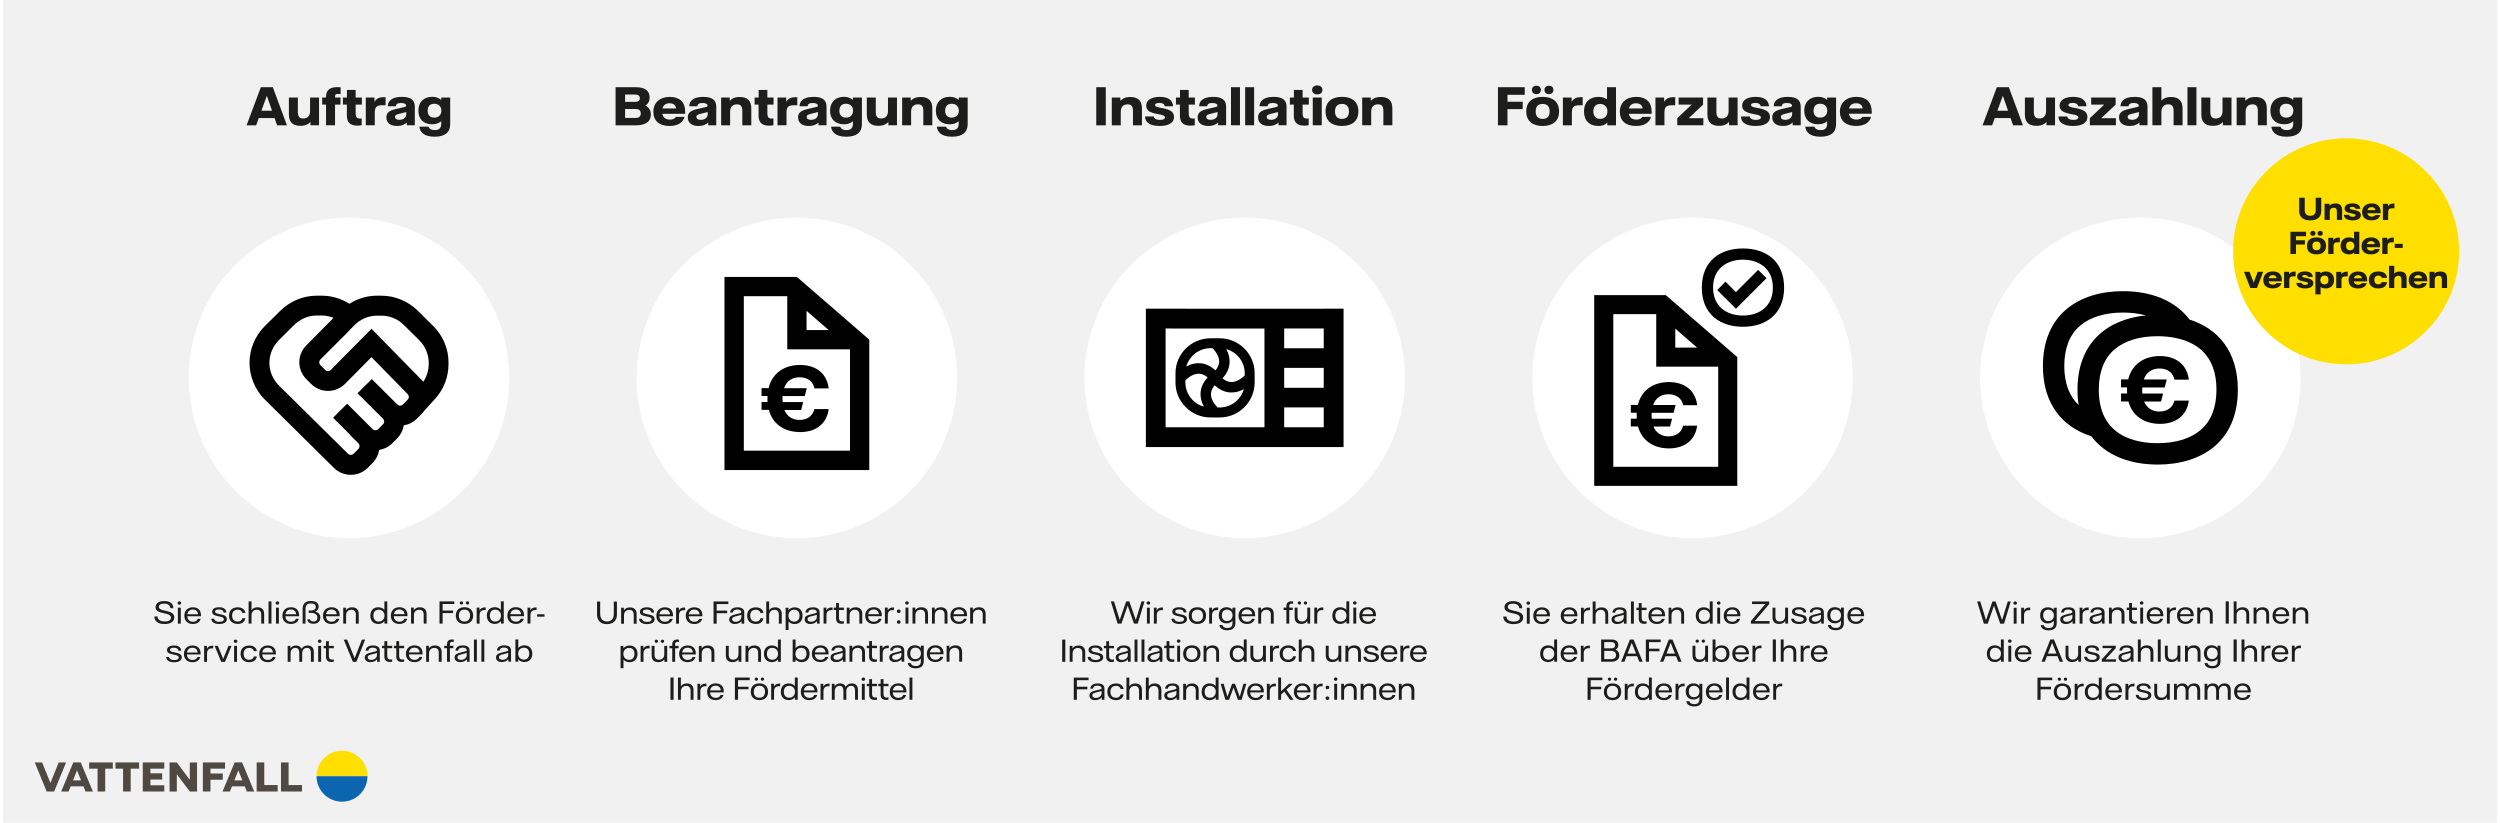 <?xml version="1.0" encoding="UTF-8" standalone="no"?>
<svg xmlns="http://www.w3.org/2000/svg" xmlns:xlink="http://www.w3.org/1999/xlink" height="362" id="Ebene_1" viewBox="0 0 1100 362.83" width="1100">
  <defs>
    <style>.cls-1,.cls-2,.cls-3{fill:none;}.cls-4{clip-path:url(#clippath);}.cls-5{fill:#010101;}.cls-6{fill:#ffdf00;}.cls-7{fill:#fff;}.cls-8{fill:#f1f1f1;}.cls-9{fill:#1d1d1b;}.cls-10{fill:#0c65af;}.cls-11{fill:#4f4942;}.cls-12{clip-path:url(#clippath-1);}.cls-13{clip-path:url(#clippath-4);}.cls-14{clip-path:url(#clippath-3);}.cls-15{clip-path:url(#clippath-2);}.cls-16{clip-path:url(#clippath-7);}.cls-17{clip-path:url(#clippath-8);}.cls-18{clip-path:url(#clippath-6);}.cls-19{clip-path:url(#clippath-5);}.cls-20{clip-path:url(#clippath-9);}.cls-2{stroke-width:1.48px;}.cls-2,.cls-3{stroke:#010101;stroke-miterlimit:10;}.cls-3{stroke-width:3.46px;}.cls-21{clip-path:url(#clippath-14);}.cls-22{clip-path:url(#clippath-13);}.cls-23{clip-path:url(#clippath-12);}.cls-24{clip-path:url(#clippath-10);}.cls-25{clip-path:url(#clippath-15);}.cls-26{clip-path:url(#clippath-17);}.cls-27{clip-path:url(#clippath-16);}.cls-28{clip-path:url(#clippath-11);}</style>
    <clipPath id="clippath">
      <rect class="cls-1" height="1300" width="1100" y="-715"/>
    </clipPath>
    <clipPath id="clippath-1">
      <rect class="cls-1" height="79.3" width="88.07" x="108.63" y="130.22"/>
    </clipPath>
    <clipPath id="clippath-2">
      <rect class="cls-1" height="65535" width="65535" x="-32768" y="-32182"/>
    </clipPath>
    <clipPath id="clippath-3">
      <rect class="cls-1" height="1300" width="1100" y="-715"/>
    </clipPath>
    <clipPath id="clippath-4">
      <rect class="cls-1" height="76.77" width="86.27" x="899.53" y="128.26"/>
    </clipPath>
    <clipPath id="clippath-5">
      <rect class="cls-1" height="65535" width="65535" x="-32768" y="-32182"/>
    </clipPath>
    <clipPath id="clippath-6">
      <rect class="cls-1" height="1300" width="1100" y="-715"/>
    </clipPath>
    <clipPath id="clippath-7">
      <rect class="cls-1" height="61.35" width="87.48" x="503.92" y="135.97"/>
    </clipPath>
    <clipPath id="clippath-8">
      <rect class="cls-1" height="65535" width="65535" x="-32768" y="-32182"/>
    </clipPath>
    <clipPath id="clippath-9">
      <rect class="cls-1" height="1300" width="1100" y="-715"/>
    </clipPath>
    <clipPath id="clippath-10">
      <rect class="cls-1" height="85.76" width="64.47" x="317.93" y="121.82"/>
    </clipPath>
    <clipPath id="clippath-11">
      <rect class="cls-1" height="65535" width="65535" x="-32768" y="-32182"/>
    </clipPath>
    <clipPath id="clippath-12">
      <rect class="cls-1" height="1300" width="1100" y="-715"/>
    </clipPath>
    <clipPath id="clippath-13">
      <rect class="cls-1" height="84.33" width="63.39" x="701.5" y="130.24"/>
    </clipPath>
    <clipPath id="clippath-14">
      <rect class="cls-1" height="65535" width="65535" x="-32768" y="-32182"/>
    </clipPath>
    <clipPath id="clippath-15">
      <rect class="cls-1" height="1300" width="1100" y="-715"/>
    </clipPath>
    <clipPath id="clippath-16">
      <rect class="cls-1" height="1300" width="1100" y="-715"/>
    </clipPath>
    <clipPath id="clippath-17">
      <rect class="cls-1" height="1300" width="1100" y="-715"/>
    </clipPath>
  </defs>
  <rect class="cls-8" height="362.83" width="1100"/>
  <g class="cls-4">
    <g>
      <path class="cls-9" d="M190.24,51.87c-1.82,0-2.9-1.08-2.9-3.06s1.08-3.06,2.9-3.06c1.92,0,3.14,1.2,3.14,3.06s-1.22,3.06-3.14,3.06m.16,8.42c4.64,0,6.88-2,6.88-5.52v-11.76h-3.94v1.06c-1.12-.9-2.26-1.38-3.94-1.38-3.54,0-6.16,2.12-6.16,6.1s2.5,6.02,6.14,6.02c1.74,0,2.92-.5,3.94-1.36v1.1c0,1.94-.92,2.82-2.84,2.82s-2.62-.92-2.74-1.5h-4.04c.18,2.14,1.74,4.42,6.7,4.42m-15.56-7.44c-1.28,0-1.92-.54-1.92-1.3,0-.58,.36-.98,1.58-1.28l2.46-.62c.5-.12,.66-.14,.94-.24v1.06c0,1.3-1.24,2.38-3.06,2.38m-1,2.7c2.28,0,3.56-.82,4.3-1.52v1.22h3.54v-8.26c0-2.94-1.9-4.28-5.7-4.28-4.74,0-6.2,2.1-6.2,4.14h3.56c.04-.92,.72-1.44,2.28-1.44s2.22,.56,2.22,1.18c0,.32-.18,.48-.8,.62l-4.02,.94c-3.08,.72-3.9,1.98-3.9,3.6,0,2.24,1.58,3.8,4.72,3.8m-13.78-.3h3.96v-5.52c0-2.72,.92-3.32,3.4-3.32h1.36v-3.56h-.84c-2.38,0-3.32,.94-4.04,2v-1.84h-3.84v12.24Zm-3.72,.16c.76,0,1.38-.08,1.92-.2v-2.98c-.22,.04-.46,.06-.72,.06-1.28,0-1.94-.52-1.94-2.18l-.02-3.98h2.74v-3.12h-2.74v-3.36h-3.84v3.36h-1.78v3.12h1.74v4.82c0,2.9,1.36,4.46,4.64,4.46m-8.58-14c.36,0,.82,.04,1.2,.08v-3c-.44-.04-.9-.08-1.46-.08-3.44,0-4.98,1.52-4.98,4.2v.4h-1.7v3.12h1.7v9.12h3.98v-9.12h2.4v-3.12h-2.4v-.34c0-.98,.32-1.26,1.26-1.26m-16.52,14.08c2.5,0,3.64-.88,4.42-1.7v1.46h3.78v-12.24h-3.96v6c0,2.12-1.14,3.24-3.02,3.24-1.6,0-2.36-.82-2.36-2.86v-6.38h-3.96v7.44c0,3.42,1.72,5.04,5.1,5.04m-17.22-6.66l2.38-6.54h.04l2.28,6.54h-4.7Zm6.92,6.42h4.34l-6.22-16.8h-5.28l-6.3,16.8h4.22l1.16-3.18h6.98l1.1,3.18h0Z"/>
      <path class="cls-9" d="M229.79,290.9c-1.53,0-2.54-1.11-2.54-2.64s1.01-2.61,2.54-2.61,2.35,1,2.35,2.62-.89,2.63-2.35,2.63m.2,1.06c2.08,0,3.5-1.36,3.5-3.68s-1.42-3.69-3.52-3.69c-1.2,0-2.09,.48-2.66,1.17v-3.76h-1.28v9.8h1.25v-1.08c.6,.76,1.49,1.25,2.72,1.25m-9.68-.98c-1,0-1.56-.46-1.56-1.16,0-.61,.42-.95,1.45-1.2l1.87-.48c.44-.1,.62-.16,.78-.24v.99c0,1.17-1.12,2.09-2.53,2.09m-.27,.98c1.45,0,2.38-.64,2.87-1.28v1.12h1.18v-4.93c0-1.59-1.17-2.27-2.98-2.27-2.35,0-3.22,1.17-3.25,2.31h1.19c.08-.84,.68-1.34,1.94-1.34,1.4,0,1.84,.63,1.84,1.12,0,.3-.18,.43-.71,.56l-2.42,.61c-1.88,.47-2.23,1.24-2.23,2.03,0,1.23,.85,2.09,2.57,2.09m-9.02-.16h1.28v-9.8h-1.28v9.8Zm-3.28,0h1.28v-9.8h-1.28v9.8Zm-5.72-.82c-1,0-1.56-.46-1.56-1.16,0-.61,.42-.95,1.45-1.2l1.87-.48c.44-.1,.62-.16,.78-.24v.99c0,1.17-1.12,2.09-2.53,2.09m-.27,.98c1.45,0,2.38-.64,2.87-1.28v1.12h1.18v-4.93c0-1.59-1.17-2.27-2.97-2.27-2.35,0-3.22,1.17-3.26,2.31h1.19c.08-.84,.68-1.34,1.94-1.34,1.4,0,1.84,.63,1.84,1.12,0,.3-.17,.43-.71,.56l-2.42,.61c-1.88,.47-2.23,1.24-2.23,2.03,0,1.23,.85,2.09,2.57,2.09m-3.57-8.96c.19,0,.43,.02,.64,.05v-1.04c-.22-.02-.47-.05-.71-.05-1.6,0-2.27,.77-2.27,2.21v.58h-1.24v1.06h1.24v5.98h1.28v-5.98h1.52v-1.06h-1.52v-.62c0-.84,.27-1.13,1.06-1.13m-11.55,8.8h1.28v-3.73c0-1.47,.95-2.38,2.35-2.38,1.24,0,1.94,.72,1.94,2.16v3.96h1.28v-4.26c0-1.9-1.04-2.95-2.95-2.95-1.44,0-2.16,.59-2.67,1.29v-1.13h-1.22v7.04h0Zm-7.57-4.13c.2-1.32,1.07-2.09,2.4-2.09s2.25,.78,2.29,2.09h-4.69Zm6.01,.47c0-2.29-1.4-3.56-3.55-3.56-2.31,0-3.8,1.47-3.8,3.74s1.49,3.64,3.78,3.64c1.93,0,3.12-.97,3.43-2.29h-1.27c-.23,.71-.91,1.3-2.12,1.3-1.45,0-2.43-.86-2.51-2.42h6.04v-.42Zm-9.21,3.74c.41,0,.81-.06,1.06-.12v-1.01c-.18,.03-.43,.07-.69,.07-.99,0-1.49-.46-1.49-1.54v-3.47h2.19v-1.06h-2.19v-2.05h-1.26v2.05h-1.04v1.06h1.03v3.71c0,1.59,.85,2.36,2.39,2.36m-5.25,0c.41,0,.81-.06,1.06-.12v-1.01c-.18,.03-.43,.07-.69,.07-.99,0-1.49-.46-1.49-1.54v-3.47h2.19v-1.06h-2.19v-2.05h-1.26v2.05h-1.04v1.06h1.03v3.71c0,1.59,.85,2.36,2.39,2.36m-8.2-.9c-1,0-1.56-.46-1.56-1.16,0-.61,.42-.95,1.45-1.2l1.87-.48c.44-.1,.62-.16,.78-.24v.99c0,1.17-1.12,2.09-2.53,2.09m-.27,.98c1.45,0,2.38-.64,2.87-1.28v1.12h1.18v-4.93c0-1.59-1.17-2.27-2.97-2.27-2.35,0-3.22,1.17-3.26,2.31h1.19c.08-.84,.68-1.34,1.94-1.34,1.4,0,1.84,.63,1.84,1.12,0,.3-.18,.43-.71,.56l-2.42,.61c-1.88,.47-2.23,1.24-2.23,2.03,0,1.23,.85,2.09,2.57,2.09m-7.83-.16h1.56l3.86-9.8h-1.43l-3.2,8.21h-.02l-3.3-8.21h-1.49l4.02,9.8Zm-9.46,.08c.41,0,.81-.06,1.06-.12v-1.01c-.18,.03-.43,.07-.69,.07-.99,0-1.49-.46-1.49-1.54v-3.47h2.19v-1.06h-2.19v-2.05h-1.26v2.05h-1.04v1.06h1.03v3.71c0,1.59,.85,2.36,2.39,2.36m-5.83-.08h1.28v-7.04h-1.28v7.04Zm.64-8.36c.47,0,.79-.28,.79-.73s-.33-.73-.79-.73-.79,.29-.79,.73,.33,.73,.79,.73m-14.1,8.36h1.28v-3.73c0-1.47,.85-2.42,2.12-2.42,1.1,0,1.72,.7,1.72,2.17v3.98h1.28v-3.73c0-1.47,.86-2.42,2.13-2.42,1.1,0,1.72,.7,1.72,2.17v3.98h1.28v-4.27c0-1.9-.94-2.94-2.71-2.94-1.31,0-2.1,.57-2.72,1.5-.37-.96-1.16-1.5-2.41-1.5-1.33,0-2,.61-2.47,1.29v-1.13h-1.22s0,7.04,0,7.04Zm-11.2-4.13c.2-1.32,1.07-2.09,2.4-2.09s2.25,.78,2.29,2.09h-4.69Zm6.01,.47c0-2.29-1.4-3.56-3.55-3.56-2.31,0-3.8,1.47-3.8,3.74s1.49,3.64,3.78,3.64c1.93,0,3.11-.97,3.43-2.29h-1.27c-.23,.71-.91,1.3-2.12,1.3-1.45,0-2.43-.86-2.51-2.42h6.04v-.42Zm-11.76,3.82c1.8,0,3.05-.82,3.37-2.53h-1.31c-.28,1.03-1.04,1.48-2.09,1.48-1.5,0-2.45-.92-2.45-2.63s.96-2.62,2.45-2.62c1.08,0,1.84,.48,2.1,1.44h1.31c-.32-1.69-1.61-2.48-3.38-2.48-2.22,0-3.82,1.23-3.82,3.67s1.62,3.68,3.82,3.68m-6.67-.15h1.28v-7.04h-1.28v7.04Zm.64-8.36c.47,0,.79-.28,.79-.73s-.33-.73-.79-.73-.79,.29-.79,.73,.33,.73,.79,.73m-6.33,8.36h1.68l2.88-7.04h-1.36l-2.33,5.75-2.35-5.75h-1.4s2.88,7.04,2.88,7.04Zm-7.53,0h1.28v-3.64c0-1.59,.78-2.31,2.14-2.31h.57v-1.18h-.36c-1.4,0-1.97,.57-2.39,1.32v-1.23h-1.24v7.04h0Zm-7.57-4.13c.2-1.32,1.07-2.09,2.4-2.09s2.25,.78,2.29,2.09h-4.69Zm6.01,.47c0-2.29-1.4-3.56-3.55-3.56-2.31,0-3.8,1.47-3.8,3.74s1.49,3.64,3.78,3.64c1.93,0,3.11-.97,3.43-2.29h-1.27c-.23,.71-.91,1.3-2.12,1.3-1.45,0-2.43-.86-2.51-2.42h6.04v-.42h0Zm-11.67,3.84c2.14,0,3.35-.86,3.35-2.19,0-.98-.67-1.47-1.52-1.76-1.52-.54-3.7-.47-3.7-1.53,0-.51,.51-.95,1.69-.95,1.42,0,2.03,.62,2.08,1.35h1.2c-.02-1.36-1.04-2.32-3.17-2.32-1.91,0-3.08,.78-3.08,2.02,0,.93,.66,1.38,1.54,1.66,1.49,.49,3.65,.46,3.65,1.61,0,.6-.55,1.14-1.96,1.14-1.73,0-2.32-.83-2.33-1.36h-1.26c0,1.31,1.18,2.33,3.51,2.33"/>
      <path class="cls-9" d="M235.6,271.95h3.28v-1.05h-3.28v1.05Zm-4.21,3.04h1.28v-3.64c0-1.59,.78-2.31,2.13-2.31h.57v-1.18h-.36c-1.4,0-1.97,.57-2.39,1.32v-1.23h-1.24v7.04h0Zm-7.57-4.13c.2-1.32,1.07-2.09,2.4-2.09s2.25,.78,2.29,2.09h-4.69Zm6.01,.47c0-2.29-1.4-3.56-3.55-3.56-2.31,0-3.8,1.47-3.8,3.74s1.49,3.64,3.78,3.64c1.93,0,3.11-.97,3.43-2.29h-1.27c-.23,.71-.91,1.3-2.12,1.3-1.45,0-2.43-.86-2.51-2.42h6.04v-.42h0Zm-12.71,2.77c-1.47,0-2.36-1-2.36-2.63s.89-2.62,2.36-2.62,2.56,1.09,2.56,2.61-1.01,2.64-2.56,2.64m-.19,1.06c1.21,0,2.12-.49,2.72-1.25v1.08h1.25v-9.8h-1.28v3.76c-.57-.69-1.46-1.17-2.67-1.17-2.09,0-3.51,1.36-3.51,3.69s1.41,3.69,3.5,3.69m-7.98-.16h1.28v-3.64c0-1.59,.78-2.31,2.14-2.31h.57v-1.18h-.36c-1.4,0-1.97,.57-2.39,1.32v-1.23h-1.24v7.04h0Zm-5.39-.9c-1.54,0-2.47-.91-2.47-2.63s.93-2.62,2.47-2.62,2.47,.91,2.47,2.62-.93,2.63-2.47,2.63m0,1.06c2.23,0,3.83-1.25,3.83-3.69s-1.6-3.69-3.83-3.69-3.81,1.25-3.81,3.69,1.6,3.69,3.81,3.69m1.34-8.56c.43,0,.73-.26,.73-.7s-.3-.7-.73-.7-.74,.27-.74,.7,.3,.7,.74,.7m-2.68,0c.43,0,.74-.26,.74-.7s-.3-.7-.74-.7-.73,.27-.73,.7,.3,.7,.73,.7m-3.15-.24v-1.15h-6.52v9.8h1.38v-4.63h4.62v-1.13h-4.62v-2.88h5.15Zm-19.07,8.65h1.28v-3.73c0-1.47,.95-2.38,2.35-2.38,1.24,0,1.94,.72,1.94,2.16v3.96h1.28v-4.26c0-1.9-1.04-2.95-2.95-2.95-1.44,0-2.16,.59-2.67,1.29v-1.13h-1.22v7.04h0Zm-7.57-4.13c.2-1.32,1.07-2.09,2.4-2.09s2.25,.78,2.29,2.09h-4.69Zm6.01,.47c0-2.29-1.4-3.56-3.55-3.56-2.31,0-3.8,1.47-3.8,3.74s1.49,3.64,3.78,3.64c1.93,0,3.11-.97,3.43-2.29h-1.27c-.23,.71-.91,1.3-2.12,1.3-1.45,0-2.43-.86-2.51-2.42h6.04v-.42h0Zm-12.7,2.77c-1.47,0-2.36-1-2.36-2.63s.89-2.62,2.36-2.62,2.56,1.09,2.56,2.61-1.01,2.64-2.56,2.64m-.19,1.06c1.21,0,2.12-.49,2.72-1.25v1.08h1.25v-9.8h-1.28v3.76c-.57-.69-1.46-1.17-2.67-1.17-2.09,0-3.51,1.36-3.51,3.69s1.41,3.69,3.5,3.69m-15.48-.16h1.28v-3.73c0-1.47,.95-2.38,2.35-2.38,1.24,0,1.94,.72,1.94,2.16v3.96h1.28v-4.26c0-1.9-1.04-2.95-2.95-2.95-1.44,0-2.16,.59-2.67,1.29v-1.13h-1.22v7.04h0Zm-7.57-4.13c.2-1.32,1.07-2.09,2.4-2.09s2.25,.78,2.29,2.09h-4.69Zm6.01,.47c0-2.29-1.4-3.56-3.55-3.56-2.31,0-3.8,1.47-3.8,3.74s1.49,3.64,3.78,3.64c1.93,0,3.11-.97,3.43-2.29h-1.27c-.23,.71-.91,1.3-2.12,1.3-1.45,0-2.43-.86-2.51-2.42h6.04v-.42Zm-11.57,3.73c1.91,0,3.03-1.02,3.03-2.72,0-1.57-1-2.36-2.23-2.67,.8-.3,1.51-.95,1.51-2.15,0-1.4-.93-2.51-3.36-2.51s-3.72,1.08-3.72,3.48v6.5h1.28v-6.41c0-1.82,.74-2.48,2.37-2.48s2.16,.65,2.16,1.55c0,.85-.53,1.57-2.4,1.57h-.74v1.02h.76c2.22,0,3.09,.86,3.09,2.15,0,1.08-.64,1.67-1.75,1.67s-1.47-.62-1.54-.97h-1.18c.07,1.02,.85,1.97,2.72,1.97m-12.34-4.2c.2-1.32,1.07-2.09,2.4-2.09s2.25,.78,2.29,2.09h-4.69Zm6.01,.47c0-2.29-1.4-3.56-3.55-3.56-2.31,0-3.8,1.47-3.8,3.74s1.49,3.64,3.78,3.64c1.92,0,3.11-.97,3.43-2.29h-1.27c-.23,.71-.91,1.3-2.12,1.3-1.45,0-2.43-.86-2.51-2.42h6.04v-.42h0Zm-10.19,3.66h1.28v-7.04h-1.28v7.04Zm.64-8.36c.47,0,.79-.28,.79-.73s-.33-.73-.79-.73-.79,.29-.79,.73,.33,.73,.79,.73m-3.92,8.36h1.28v-9.8h-1.28v9.8Zm-8.79,0h1.28v-3.7c0-1.47,.96-2.42,2.36-2.42,1.21,0,1.93,.71,1.93,2.16v3.96h1.28v-4.26c0-1.89-1.04-2.95-2.94-2.95-1.41,0-2.14,.59-2.63,1.27v-3.86h-1.28v9.8h0Zm-4.8,.15c1.8,0,3.04-.82,3.37-2.53h-1.31c-.28,1.03-1.04,1.48-2.09,1.48-1.5,0-2.45-.92-2.45-2.63s.96-2.62,2.45-2.62c1.09,0,1.84,.48,2.1,1.44h1.31c-.32-1.69-1.61-2.48-3.38-2.48-2.22,0-3.83,1.23-3.83,3.67s1.62,3.68,3.83,3.68m-8.14,.02c2.14,0,3.35-.86,3.35-2.19,0-.98-.67-1.47-1.52-1.76-1.52-.54-3.7-.47-3.7-1.53,0-.51,.51-.95,1.69-.95,1.42,0,2.03,.62,2.08,1.35h1.2c-.02-1.36-1.04-2.32-3.17-2.32-1.91,0-3.08,.78-3.08,2.02,0,.93,.66,1.38,1.54,1.66,1.49,.49,3.65,.46,3.65,1.61,0,.6-.55,1.14-1.96,1.14-1.73,0-2.32-.83-2.33-1.36h-1.26c0,1.31,1.18,2.33,3.51,2.33m-14.07-4.3c.2-1.32,1.07-2.09,2.4-2.09s2.25,.78,2.29,2.09h-4.69Zm6.01,.47c0-2.29-1.4-3.56-3.55-3.56-2.31,0-3.8,1.47-3.8,3.74s1.49,3.64,3.78,3.64c1.93,0,3.11-.97,3.43-2.29h-1.27c-.23,.71-.91,1.3-2.12,1.3-1.45,0-2.43-.86-2.51-2.42h6.04v-.42h0Zm-10.19,3.66h1.28v-7.04h-1.28v7.04Zm.64-8.36c.47,0,.79-.28,.79-.73s-.33-.73-.79-.73-.79,.29-.79,.73,.33,.73,.79,.73m-6.51,8.54c2.68,0,4.28-1.11,4.28-2.93,0-3.78-6.81-2.19-6.81-4.68,0-.78,.67-1.41,2.3-1.41,1.94,0,2.73,.91,2.74,2.02h1.34c.04-1.96-1.45-3.15-3.98-3.15s-3.86,1.11-3.86,2.71c0,3.49,6.79,1.9,6.79,4.63,0,.89-.7,1.68-2.71,1.68-2.37,0-3.22-1.13-3.2-2.22h-1.4c-.04,1.99,1.54,3.35,4.5,3.35"/>
      <path class="cls-9" d="M399.83,308.6h1.28v-9.8h-1.28v9.8Zm-7.36-4.13c.2-1.32,1.07-2.09,2.4-2.09s2.25,.78,2.29,2.09h-4.69Zm6.01,.47c0-2.29-1.4-3.56-3.55-3.56-2.31,0-3.8,1.47-3.8,3.74s1.49,3.64,3.78,3.64c1.93,0,3.11-.97,3.43-2.29h-1.27c-.23,.71-.91,1.29-2.12,1.29-1.45,0-2.43-.86-2.51-2.42h6.04v-.42Zm-8.99,3.74c.41,0,.8-.06,1.06-.12v-1.01c-.17,.03-.43,.07-.69,.07-.99,0-1.49-.46-1.49-1.54v-3.47h2.19v-1.06h-2.19v-2.05h-1.26v2.05h-1.04v1.06h1.03v3.71c0,1.59,.85,2.36,2.39,2.36m-5.04,0c.41,0,.8-.06,1.06-.12v-1.01c-.18,.03-.43,.07-.69,.07-.99,0-1.49-.46-1.49-1.54v-3.47h2.19v-1.06h-2.19v-2.05h-1.26v2.05h-1.04v1.06h1.03v3.71c0,1.59,.85,2.36,2.39,2.36m-5.62-.08h1.28v-7.04h-1.28v7.04Zm.64-8.36c.47,0,.79-.28,.79-.73s-.33-.73-.79-.73-.79,.29-.79,.73,.33,.73,.79,.73m-13.89,8.36h1.28v-3.73c0-1.47,.85-2.42,2.12-2.42,1.1,0,1.71,.7,1.71,2.17v3.98h1.28v-3.73c0-1.47,.86-2.42,2.14-2.42,1.1,0,1.72,.7,1.72,2.17v3.98h1.28v-4.27c0-1.9-.94-2.94-2.7-2.94-1.31,0-2.1,.57-2.72,1.5-.37-.96-1.17-1.5-2.42-1.5-1.33,0-1.99,.61-2.47,1.29v-1.13h-1.22v7.04h0Zm-4.97,0h1.28v-3.64c0-1.59,.78-2.31,2.13-2.31h.57v-1.18h-.36c-1.4,0-1.97,.57-2.39,1.32v-1.24h-1.23v7.04h0Zm-7.36-4.13c.2-1.32,1.07-2.09,2.4-2.09s2.25,.78,2.29,2.09h-4.69Zm6.01,.47c0-2.29-1.4-3.56-3.55-3.56-2.31,0-3.8,1.47-3.8,3.74s1.49,3.64,3.78,3.64c1.93,0,3.12-.97,3.43-2.29h-1.27c-.23,.71-.91,1.29-2.12,1.29-1.45,0-2.43-.86-2.51-2.42h6.04v-.42Zm-12.49,2.76c-1.47,0-2.36-1-2.36-2.62s.89-2.63,2.36-2.63,2.56,1.09,2.56,2.61-1.02,2.64-2.56,2.64m-.19,1.06c1.21,0,2.12-.49,2.72-1.25v1.08h1.25v-9.8h-1.28v3.76c-.57-.69-1.46-1.17-2.67-1.17-2.09,0-3.51,1.36-3.51,3.68s1.41,3.69,3.5,3.69m-7.77-.16h1.28v-3.64c0-1.59,.78-2.31,2.14-2.31h.57v-1.18h-.36c-1.4,0-1.97,.57-2.39,1.32v-1.24h-1.23v7.04h0Zm-5.18-.9c-1.54,0-2.47-.91-2.47-2.62s.93-2.63,2.47-2.63,2.47,.91,2.47,2.63-.93,2.62-2.47,2.62m0,1.06c2.23,0,3.83-1.25,3.83-3.69s-1.6-3.69-3.83-3.69-3.81,1.25-3.81,3.69,1.6,3.69,3.81,3.69m1.34-8.56c.43,0,.73-.26,.73-.7s-.3-.7-.73-.7-.73,.27-.73,.7,.3,.7,.73,.7m-2.68,0c.43,0,.73-.26,.73-.7s-.3-.7-.73-.7-.73,.27-.73,.7,.3,.7,.73,.7m-2.94-.24v-1.15h-6.52v9.8h1.38v-4.63h4.62v-1.13h-4.62v-2.88h5.14Zm-17.44,4.52c.2-1.32,1.07-2.09,2.4-2.09s2.25,.78,2.29,2.09h-4.69Zm6.01,.47c0-2.29-1.4-3.56-3.55-3.56-2.31,0-3.8,1.47-3.8,3.74s1.49,3.64,3.78,3.64c1.93,0,3.11-.97,3.43-2.29h-1.27c-.23,.71-.91,1.29-2.12,1.29-1.45,0-2.43-.86-2.51-2.42h6.04v-.42Zm-11.62,3.66h1.28v-3.64c0-1.59,.78-2.31,2.14-2.31h.57v-1.18h-.36c-1.4,0-1.97,.57-2.39,1.32v-1.24h-1.23v7.04h0Zm-8.58,0h1.28v-3.7c0-1.47,.96-2.42,2.36-2.42,1.21,0,1.93,.71,1.93,2.16v3.96h1.28v-4.26c0-1.89-1.04-2.95-2.94-2.95-1.41,0-2.14,.59-2.63,1.27v-3.86h-1.28v9.8h0Zm-3.31,0h1.38v-9.8h-1.38v9.8Z"/>
      <path class="cls-9" d="M416.19,291.8h1.28v-3.73c0-1.47,.95-2.38,2.35-2.38,1.24,0,1.94,.72,1.94,2.16v3.96h1.28v-4.26c0-1.9-1.04-2.95-2.95-2.95-1.43,0-2.16,.59-2.67,1.29v-1.13h-1.22v7.04h0Zm-7.36-4.13c.2-1.32,1.07-2.09,2.4-2.09s2.25,.78,2.29,2.09h-4.69Zm6.01,.47c0-2.29-1.4-3.56-3.55-3.56-2.31,0-3.8,1.47-3.8,3.74s1.49,3.64,3.78,3.64c1.92,0,3.11-.97,3.43-2.29h-1.27c-.23,.71-.91,1.3-2.12,1.3-1.45,0-2.43-.86-2.51-2.42h6.04v-.42Zm-12.42,2.52c-1.4,0-2.25-.93-2.25-2.52s.85-2.52,2.26-2.52,2.45,1.04,2.45,2.52-.97,2.52-2.46,2.52m.12,4.08c2.38,0,3.59-1.17,3.59-3.1v-6.88h-1.28v.98c-.58-.7-1.45-1.17-2.63-1.17-2.02,0-3.41,1.3-3.41,3.57s1.36,3.55,3.41,3.55c1.18,0,2.04-.45,2.63-1.2v1.05c0,1.51-.76,2.19-2.24,2.19-1.6,0-2.12-.78-2.21-1.31h-1.31c.07,1.13,1.03,2.32,3.44,2.32m-8.8-3.76c-1,0-1.56-.46-1.56-1.16,0-.61,.42-.95,1.45-1.2l1.87-.48c.44-.1,.62-.16,.78-.24v.99c0,1.17-1.12,2.09-2.53,2.09m-.27,.98c1.45,0,2.38-.64,2.87-1.28v1.12h1.18v-4.93c0-1.59-1.17-2.27-2.97-2.27-2.35,0-3.22,1.17-3.26,2.31h1.19c.08-.84,.68-1.34,1.94-1.34,1.4,0,1.84,.63,1.84,1.12,0,.3-.18,.43-.71,.56l-2.42,.61c-1.88,.47-2.23,1.24-2.23,2.03,0,1.23,.85,2.09,2.57,2.09m-6.75-.16h1.28v-3.64c0-1.59,.78-2.31,2.14-2.31h.57v-1.18h-.36c-1.4,0-1.97,.57-2.39,1.32v-1.23h-1.23v7.04h0Zm-2.31,.08c.41,0,.8-.06,1.06-.12v-1.01c-.18,.03-.43,.07-.69,.07-.99,0-1.49-.46-1.49-1.54v-3.47h2.19v-1.06h-2.19v-2.05h-1.26v2.05h-1.04v1.06h1.03v3.71c0,1.59,.85,2.36,2.39,2.36m-11.06-.08h1.28v-3.73c0-1.47,.95-2.38,2.35-2.38,1.24,0,1.94,.72,1.94,2.16v3.96h1.28v-4.26c0-1.9-1.04-2.95-2.95-2.95-1.43,0-2.16,.59-2.67,1.29v-1.13h-1.22v7.04h0Zm-5.51-.82c-1,0-1.56-.46-1.56-1.16,0-.61,.42-.95,1.45-1.2l1.87-.48c.44-.1,.62-.16,.78-.24v.99c0,1.17-1.12,2.09-2.53,2.09m-.27,.98c1.45,0,2.38-.64,2.87-1.28v1.12h1.18v-4.93c0-1.59-1.17-2.27-2.97-2.27-2.35,0-3.22,1.17-3.26,2.31h1.19c.08-.84,.68-1.34,1.94-1.34,1.4,0,1.84,.63,1.84,1.12,0,.3-.17,.43-.71,.56l-2.42,.61c-1.88,.47-2.23,1.24-2.23,2.03,0,1.23,.85,2.09,2.57,2.09m-9.47-4.29c.2-1.32,1.07-2.09,2.4-2.09s2.25,.78,2.29,2.09h-4.69Zm6.01,.47c0-2.29-1.4-3.56-3.55-3.56-2.31,0-3.8,1.47-3.8,3.74s1.49,3.64,3.78,3.64c1.93,0,3.11-.97,3.43-2.29h-1.27c-.23,.71-.91,1.3-2.12,1.3-1.45,0-2.43-.86-2.51-2.42h6.04v-.42Zm-12.06,2.77c-1.53,0-2.54-1.11-2.54-2.64s1.02-2.61,2.54-2.61,2.35,1,2.35,2.62-.89,2.63-2.35,2.63m.2,1.06c2.08,0,3.5-1.36,3.5-3.68s-1.42-3.69-3.52-3.69c-1.2,0-2.09,.48-2.66,1.17v-3.76h-1.28v9.8h1.25v-1.08c.6,.76,1.49,1.25,2.72,1.25m-12.96-1.06c-1.47,0-2.36-1-2.36-2.63s.89-2.62,2.36-2.62,2.55,1.09,2.55,2.61-1.01,2.64-2.55,2.64m-.19,1.06c1.21,0,2.12-.49,2.72-1.25v1.08h1.25v-9.8h-1.28v3.76c-.57-.69-1.46-1.17-2.67-1.17-2.09,0-3.51,1.36-3.51,3.69s1.41,3.69,3.5,3.69m-11.64-.16h1.28v-3.73c0-1.47,.95-2.38,2.35-2.38,1.24,0,1.94,.72,1.94,2.16v3.96h1.28v-4.26c0-1.9-1.04-2.95-2.95-2.95-1.44,0-2.16,.59-2.67,1.29v-1.13h-1.22v7.04h0Zm-5.71,.15c1.43,0,2.16-.59,2.68-1.28v1.13h1.22v-7.04h-1.28v3.73c0,1.46-.95,2.38-2.35,2.38-1.24,0-1.94-.72-1.94-2.17v-3.94h-1.28v4.26c0,1.9,1.04,2.94,2.94,2.94m-14.84-.15h1.28v-3.73c0-1.47,.95-2.38,2.35-2.38,1.24,0,1.94,.72,1.94,2.16v3.96h1.28v-4.26c0-1.9-1.04-2.95-2.95-2.95-1.43,0-2.16,.59-2.67,1.29v-1.13h-1.22v7.04h0Zm-7.36-4.13c.2-1.32,1.07-2.09,2.4-2.09s2.25,.78,2.29,2.09h-4.69Zm6.01,.47c0-2.29-1.4-3.56-3.55-3.56-2.31,0-3.8,1.47-3.8,3.74s1.49,3.64,3.78,3.64c1.93,0,3.11-.97,3.43-2.29h-1.27c-.23,.71-.91,1.3-2.12,1.3-1.45,0-2.43-.86-2.51-2.42h6.04v-.42h0Zm-8.05-5.13c.19,0,.43,.02,.64,.05v-1.04c-.22-.02-.47-.05-.71-.05-1.6,0-2.27,.77-2.27,2.21v.58h-1.24v1.06h1.24v5.98h1.28v-5.98h1.52v-1.06h-1.52v-.62c0-.84,.27-1.13,1.06-1.13m-8.47,8.95c1.44,0,2.16-.59,2.68-1.28v1.13h1.22v-7.04h-1.28v3.73c0,1.46-.95,2.38-2.35,2.38-1.24,0-1.94-.72-1.94-2.17v-3.94h-1.28v4.26c0,1.9,1.04,2.94,2.94,2.94m1.83-8.55c.43,0,.73-.26,.73-.7s-.3-.7-.73-.7-.73,.27-.73,.7,.3,.7,.73,.7m-2.68,0c.43,0,.73-.26,.73-.7s-.3-.7-.73-.7-.73,.27-.73,.7,.3,.7,.73,.7m-6.96,8.4h1.28v-3.64c0-1.59,.78-2.31,2.14-2.31h.57v-1.18h-.36c-1.4,0-1.97,.57-2.39,1.32v-1.23h-1.24v7.04h0Zm-5.06-.9c-1.53,0-2.54-1.08-2.54-2.62s1.01-2.63,2.54-2.63,2.35,1,2.35,2.62-.89,2.63-2.35,2.63m-3.77,3.7h1.28v-3.8c.57,.69,1.46,1.16,2.66,1.16,2.1,0,3.52-1.36,3.52-3.7s-1.42-3.67-3.5-3.67c-1.22,0-2.12,.49-2.72,1.24v-1.07h-1.25v9.84h0Z"/>
      <path class="cls-9" d="M426.57,275h1.28v-3.73c0-1.47,.95-2.38,2.35-2.38,1.24,0,1.94,.72,1.94,2.16v3.96h1.28v-4.26c0-1.9-1.04-2.95-2.95-2.95-1.43,0-2.16,.59-2.67,1.29v-1.13h-1.22v7.04h0Zm-7.36-4.13c.2-1.32,1.07-2.09,2.4-2.09s2.25,.78,2.29,2.09h-4.69Zm6.01,.47c0-2.29-1.4-3.56-3.55-3.56-2.31,0-3.8,1.47-3.8,3.74s1.49,3.64,3.78,3.64c1.93,0,3.11-.97,3.43-2.29h-1.27c-.23,.71-.91,1.29-2.12,1.29-1.45,0-2.43-.86-2.51-2.42h6.04v-.42Zm-15.49,3.66h1.28v-3.73c0-1.47,.95-2.38,2.35-2.38,1.24,0,1.94,.72,1.94,2.16v3.96h1.28v-4.26c0-1.9-1.04-2.95-2.95-2.95-1.44,0-2.16,.59-2.67,1.29v-1.13h-1.22v7.04h0Zm-8.58,0h1.28v-3.73c0-1.47,.95-2.38,2.35-2.38,1.24,0,1.94,.72,1.94,2.16v3.96h1.28v-4.26c0-1.9-1.04-2.95-2.95-2.95-1.44,0-2.16,.59-2.67,1.29v-1.13h-1.22v7.04h0Zm-3.07,0h1.28v-7.04h-1.28v7.04Zm.64-8.36c.47,0,.79-.28,.79-.73s-.33-.73-.79-.73-.79,.29-.79,.73,.33,.73,.79,.73m-3.64,8.45c.49,0,.82-.29,.82-.78s-.33-.77-.82-.77-.82,.29-.82,.77,.34,.78,.82,.78m0-4.74c.49,0,.82-.29,.82-.78s-.33-.77-.82-.77-.82,.29-.82,.77,.34,.78,.82,.78m-6.09,4.66h1.28v-3.64c0-1.59,.78-2.31,2.14-2.31h.57v-1.18h-.36c-1.4,0-1.97,.57-2.39,1.32v-1.24h-1.24v7.04h0Zm-7.36-4.13c.2-1.32,1.07-2.09,2.4-2.09s2.25,.78,2.29,2.09h-4.69Zm6.01,.47c0-2.29-1.4-3.56-3.55-3.56-2.31,0-3.8,1.47-3.8,3.74s1.49,3.64,3.78,3.64c1.92,0,3.11-.97,3.43-2.29h-1.27c-.23,.71-.91,1.29-2.12,1.29-1.45,0-2.43-.86-2.51-2.42h6.04v-.42Zm-15.49,3.66h1.28v-3.73c0-1.47,.95-2.38,2.35-2.38,1.24,0,1.94,.72,1.94,2.16v3.96h1.28v-4.26c0-1.9-1.04-2.95-2.95-2.95-1.43,0-2.16,.59-2.67,1.29v-1.13h-1.22v7.04h0Zm-2.31,.08c.41,0,.8-.06,1.06-.12v-1.01c-.18,.03-.43,.07-.69,.07-.99,0-1.49-.46-1.49-1.54v-3.47h2.19v-1.06h-2.19v-2.05h-1.26v2.05h-1.04v1.06h1.03v3.71c0,1.59,.85,2.36,2.39,2.36m-7.91-.08h1.28v-3.64c0-1.59,.78-2.31,2.14-2.31h.57v-1.18h-.36c-1.4,0-1.97,.57-2.39,1.32v-1.24h-1.23v7.04h0Zm-5.51-.81c-1,0-1.56-.46-1.56-1.16,0-.61,.42-.95,1.45-1.2l1.87-.48c.44-.1,.62-.16,.78-.24v.99c0,1.17-1.12,2.09-2.53,2.09m-.27,.98c1.45,0,2.38-.64,2.87-1.28v1.12h1.18v-4.93c0-1.59-1.17-2.27-2.97-2.27-2.35,0-3.22,1.17-3.25,2.31h1.19c.08-.84,.68-1.34,1.94-1.34,1.4,0,1.84,.63,1.84,1.12,0,.3-.18,.43-.71,.56l-2.42,.61c-1.88,.47-2.23,1.23-2.23,2.03,0,1.23,.85,2.09,2.57,2.09m-7.18-1.06c-1.53,0-2.54-1.08-2.54-2.62s1.02-2.63,2.54-2.63,2.35,1,2.35,2.63-.89,2.62-2.35,2.62m-3.77,3.7h1.28v-3.8c.57,.69,1.46,1.17,2.66,1.17,2.1,0,3.52-1.36,3.52-3.7s-1.42-3.67-3.5-3.67c-1.23,0-2.12,.49-2.72,1.24v-1.07h-1.25v9.84Zm-8.57-2.8h1.28v-3.7c0-1.47,.96-2.42,2.36-2.42,1.21,0,1.93,.71,1.93,2.16v3.96h1.28v-4.26c0-1.89-1.04-2.95-2.94-2.95-1.41,0-2.14,.59-2.62,1.27v-3.86h-1.28v9.8Zm-4.59,.15c1.8,0,3.04-.82,3.37-2.53h-1.31c-.28,1.03-1.04,1.48-2.09,1.48-1.51,0-2.45-.92-2.45-2.62s.96-2.63,2.45-2.63c1.08,0,1.84,.48,2.1,1.43h1.31c-.32-1.69-1.61-2.48-3.38-2.48-2.22,0-3.83,1.24-3.83,3.67s1.62,3.67,3.83,3.67m-8.9-.97c-1,0-1.56-.46-1.56-1.16,0-.61,.42-.95,1.45-1.2l1.87-.48c.44-.1,.62-.16,.78-.24v.99c0,1.17-1.12,2.09-2.53,2.09m-.27,.98c1.45,0,2.38-.64,2.87-1.28v1.12h1.18v-4.93c0-1.59-1.17-2.27-2.97-2.27-2.35,0-3.22,1.17-3.26,2.31h1.19c.08-.84,.68-1.34,1.94-1.34,1.4,0,1.84,.63,1.84,1.12,0,.3-.18,.43-.71,.56l-2.42,.61c-1.88,.47-2.23,1.23-2.23,2.03,0,1.23,.85,2.09,2.57,2.09m-2.96-8.81v-1.15h-6.52v9.8h1.38v-4.63h4.62v-1.13h-4.62v-2.88h5.15Zm-17.44,4.52c.2-1.32,1.07-2.09,2.4-2.09s2.25,.78,2.29,2.09h-4.69Zm6.01,.47c0-2.29-1.4-3.56-3.55-3.56-2.31,0-3.8,1.47-3.8,3.74s1.49,3.64,3.78,3.64c1.93,0,3.11-.97,3.43-2.29h-1.27c-.23,.71-.91,1.29-2.12,1.29-1.45,0-2.43-.86-2.51-2.42h6.04v-.42Zm-11.62,3.66h1.28v-3.64c0-1.59,.78-2.31,2.14-2.31h.57v-1.18h-.36c-1.4,0-1.97,.57-2.39,1.32v-1.24h-1.24v7.04h0Zm-7.36-4.13c.2-1.32,1.07-2.09,2.4-2.09s2.25,.78,2.29,2.09h-4.69Zm6.01,.47c0-2.29-1.4-3.56-3.55-3.56-2.31,0-3.8,1.47-3.8,3.74s1.49,3.64,3.78,3.64c1.92,0,3.11-.97,3.43-2.29h-1.27c-.23,.71-.91,1.29-2.12,1.29-1.45,0-2.43-.86-2.51-2.42h6.04v-.42Zm-11.46,3.84c2.14,0,3.35-.86,3.35-2.19,0-.98-.66-1.47-1.52-1.76-1.52-.54-3.7-.47-3.7-1.53,0-.51,.51-.95,1.69-.95,1.42,0,2.03,.62,2.08,1.35h1.2c-.02-1.37-1.04-2.32-3.17-2.32-1.91,0-3.08,.78-3.08,2.02,0,.93,.66,1.38,1.54,1.66,1.49,.49,3.65,.46,3.65,1.61,0,.59-.55,1.14-1.96,1.14-1.73,0-2.32-.83-2.33-1.36h-1.26c0,1.31,1.18,2.33,3.51,2.33m-11.44-.17h1.28v-3.73c0-1.47,.95-2.38,2.35-2.38,1.24,0,1.94,.72,1.94,2.16v3.96h1.28v-4.26c0-1.9-1.04-2.95-2.95-2.95-1.43,0-2.16,.59-2.67,1.29v-1.13h-1.22v7.04h0Zm-6.21,.19c2.68,0,4.37-1.54,4.37-4.21v-5.77h-1.38v5.58c0,2-1.12,3.23-3,3.23s-3-1.24-3-3.23v-5.58h-1.38v5.78c0,2.67,1.68,4.21,4.37,4.21"/>
      <path class="cls-9" d="M780.74,308.6h1.28v-3.64c0-1.59,.78-2.31,2.14-2.31h.57v-1.18h-.36c-1.4,0-1.97,.57-2.39,1.32v-1.24h-1.23v7.04h0Zm-7.57-4.13c.2-1.32,1.07-2.09,2.4-2.09s2.25,.78,2.29,2.09h-4.69Zm6.01,.47c0-2.29-1.4-3.56-3.55-3.56-2.31,0-3.8,1.47-3.8,3.74s1.49,3.64,3.78,3.64c1.93,0,3.12-.97,3.43-2.29h-1.27c-.23,.71-.91,1.3-2.12,1.3-1.45,0-2.43-.86-2.51-2.42h6.04v-.42h0Zm-12.7,2.77c-1.47,0-2.36-1-2.36-2.63s.89-2.62,2.36-2.62,2.56,1.08,2.56,2.61-1.02,2.64-2.56,2.64m-.19,1.06c1.21,0,2.12-.49,2.72-1.25v1.08h1.25v-9.8h-1.28v3.76c-.57-.69-1.46-1.17-2.67-1.17-2.09,0-3.51,1.36-3.51,3.69s1.41,3.69,3.5,3.69m-6.35-.16h1.28v-9.8h-1.28v9.8Zm-7.57-4.13c.2-1.32,1.07-2.09,2.4-2.09s2.25,.78,2.29,2.09h-4.69Zm6.01,.47c0-2.29-1.4-3.56-3.55-3.56-2.31,0-3.8,1.47-3.8,3.74s1.49,3.64,3.78,3.64c1.92,0,3.11-.97,3.43-2.29h-1.27c-.23,.71-.91,1.3-2.12,1.3-1.45,0-2.43-.86-2.51-2.42h6.04v-.42h0Zm-12.63,2.52c-1.4,0-2.25-.93-2.25-2.52s.85-2.52,2.26-2.52,2.45,1.04,2.45,2.52-.97,2.52-2.46,2.52m.12,4.08c2.38,0,3.59-1.17,3.59-3.1v-6.88h-1.28v.98c-.58-.7-1.45-1.17-2.63-1.17-2.02,0-3.41,1.3-3.41,3.57s1.36,3.55,3.41,3.55c1.18,0,2.04-.45,2.63-1.2v1.05c0,1.51-.76,2.19-2.24,2.19-1.6,0-2.12-.78-2.2-1.31h-1.31c.07,1.13,1.03,2.32,3.44,2.32m-8.2-2.94h1.28v-3.64c0-1.59,.78-2.31,2.13-2.31h.57v-1.18h-.36c-1.4,0-1.97,.57-2.39,1.32v-1.24h-1.24v7.04h0Zm-7.57-4.13c.2-1.32,1.07-2.09,2.4-2.09s2.25,.78,2.29,2.09h-4.69Zm6.01,.47c0-2.29-1.4-3.56-3.55-3.56-2.31,0-3.8,1.47-3.8,3.74s1.49,3.64,3.78,3.64c1.92,0,3.11-.97,3.43-2.29h-1.27c-.23,.71-.91,1.3-2.12,1.3-1.45,0-2.43-.86-2.51-2.42h6.04v-.42h0Zm-12.7,2.77c-1.47,0-2.36-1-2.36-2.63s.89-2.62,2.36-2.62,2.55,1.08,2.55,2.61-1.01,2.64-2.55,2.64m-.19,1.06c1.21,0,2.12-.49,2.72-1.25v1.08h1.25v-9.8h-1.28v3.76c-.57-.69-1.46-1.17-2.67-1.17-2.09,0-3.51,1.36-3.51,3.69s1.41,3.69,3.5,3.69m-7.98-.16h1.28v-3.64c0-1.59,.78-2.31,2.14-2.31h.57v-1.18h-.36c-1.4,0-1.97,.57-2.39,1.32v-1.24h-1.23v7.04h0Zm-5.39-.9c-1.54,0-2.47-.91-2.47-2.63s.93-2.62,2.47-2.62,2.47,.91,2.47,2.62-.93,2.63-2.47,2.63m0,1.06c2.23,0,3.83-1.25,3.83-3.69s-1.6-3.69-3.83-3.69-3.81,1.25-3.81,3.69,1.6,3.69,3.81,3.69m1.34-8.56c.43,0,.73-.26,.73-.7s-.3-.7-.73-.7-.73,.27-.73,.7,.3,.7,.73,.7m-2.68,0c.43,0,.73-.26,.73-.7s-.3-.7-.73-.7-.73,.27-.73,.7,.3,.7,.73,.7m-3.15-.25v-1.15h-6.52v9.8h1.38v-4.63h4.62v-1.13h-4.62v-2.88h5.15Z"/>
      <path class="cls-9" d="M798.67,287.67c.2-1.32,1.07-2.09,2.4-2.09s2.25,.78,2.29,2.09h-4.69Zm6.01,.47c0-2.29-1.4-3.56-3.55-3.56-2.31,0-3.8,1.47-3.8,3.74s1.49,3.64,3.78,3.64c1.93,0,3.11-.97,3.43-2.29h-1.27c-.23,.71-.91,1.3-2.12,1.3-1.45,0-2.43-.86-2.51-2.42h6.04v-.42h0Zm-11.83,3.66h1.28v-3.64c0-1.59,.78-2.31,2.14-2.31h.57v-1.18h-.36c-1.4,0-1.97,.57-2.39,1.32v-1.24h-1.23v7.05h0Zm-8.79,0h1.28v-3.7c0-1.47,.96-2.41,2.36-2.41,1.21,0,1.93,.71,1.93,2.16v3.96h1.28v-4.26c0-1.89-1.04-2.95-2.94-2.95-1.41,0-2.14,.59-2.63,1.27v-3.86h-1.28v9.8h0Zm-3.52,0h1.38v-9.8h-1.38v9.8Zm-8.95,0h1.28v-3.64c0-1.59,.78-2.31,2.14-2.31h.57v-1.18h-.36c-1.4,0-1.97,.57-2.39,1.32v-1.24h-1.23v7.05h0Zm-7.57-4.13c.2-1.32,1.07-2.09,2.4-2.09s2.25,.78,2.29,2.09h-4.69Zm6.01,.47c0-2.29-1.4-3.56-3.55-3.56-2.31,0-3.8,1.47-3.8,3.74s1.49,3.64,3.78,3.64c1.92,0,3.11-.97,3.43-2.29h-1.27c-.23,.71-.91,1.3-2.12,1.3-1.45,0-2.43-.86-2.51-2.42h6.04v-.42Zm-12.27,2.77c-1.53,0-2.54-1.11-2.54-2.64s1.02-2.61,2.54-2.61,2.34,1,2.34,2.63-.89,2.63-2.34,2.63m.2,1.06c2.08,0,3.5-1.36,3.5-3.68s-1.42-3.69-3.52-3.69c-1.2,0-2.09,.48-2.66,1.17v-3.76h-1.28v9.8h1.25v-1.08c.59,.76,1.49,1.25,2.72,1.25m-9.88-.01c1.44,0,2.16-.59,2.68-1.28v1.13h1.22v-7.05h-1.28v3.73c0,1.46-.95,2.38-2.35,2.38-1.24,0-1.94-.72-1.94-2.17v-3.94h-1.28v4.26c0,1.9,1.04,2.94,2.94,2.94m1.83-8.55c.43,0,.73-.26,.73-.7s-.3-.7-.73-.7-.73,.27-.73,.7,.3,.7,.73,.7m-2.68,0c.43,0,.73-.26,.73-.7s-.3-.7-.73-.7-.73,.27-.73,.7,.3,.7,.73,.7m-13.56,4.82l1.83-4.74h.02l1.89,4.74h-3.75Zm5.18,3.58h1.48l-4.01-9.8h-1.61l-3.86,9.8h1.43l.95-2.45h4.64l.98,2.45Zm-7.76-8.65v-1.15h-6.52v9.8h1.38v-4.63h4.62v-1.13h-4.62v-2.88h5.15Zm-14.59,5.06l1.83-4.74h.02l1.89,4.74h-3.74Zm5.18,3.58h1.48l-4.01-9.8h-1.61l-3.86,9.8h1.43l.95-2.45h4.64l.98,2.45Zm-12.49-1.13h-2.98v-3.65h2.98c1.49,0,2.23,.68,2.23,1.83s-.74,1.82-2.23,1.82m.08-7.54c1.18,0,1.75,.51,1.75,1.39s-.57,1.39-1.75,1.39h-3.06v-2.78h3.06Zm1.93,3.33c.8-.38,1.24-1.1,1.24-2.05,0-1.53-1.08-2.4-3-2.4h-4.6v9.8h4.47c2.31,0,3.56-1.07,3.56-2.82,0-1.2-.57-2.08-1.67-2.52m-15.31,5.34h1.28v-3.64c0-1.59,.78-2.31,2.13-2.31h.57v-1.18h-.36c-1.4,0-1.97,.57-2.39,1.32v-1.24h-1.23v7.05h0Zm-7.57-4.13c.2-1.32,1.07-2.09,2.4-2.09s2.25,.78,2.29,2.09h-4.69Zm6.01,.47c0-2.29-1.4-3.56-3.55-3.56-2.31,0-3.8,1.47-3.8,3.74s1.49,3.64,3.78,3.64c1.92,0,3.11-.97,3.43-2.29h-1.27c-.23,.71-.91,1.3-2.12,1.3-1.45,0-2.43-.86-2.51-2.42h6.04v-.42h0Zm-12.7,2.77c-1.47,0-2.36-1-2.36-2.63s.89-2.63,2.36-2.63,2.55,1.09,2.55,2.61-1.01,2.64-2.55,2.64m-.19,1.06c1.21,0,2.12-.49,2.72-1.25v1.08h1.25v-9.8h-1.28v3.76c-.57-.69-1.46-1.17-2.67-1.17-2.09,0-3.51,1.36-3.51,3.68s1.41,3.69,3.5,3.69"/>
      <path class="cls-9" d="M814.8,270.87c.2-1.32,1.07-2.09,2.4-2.09s2.25,.78,2.29,2.09h-4.69Zm6.01,.47c0-2.29-1.4-3.56-3.55-3.56-2.31,0-3.8,1.47-3.8,3.74s1.49,3.64,3.78,3.64c1.92,0,3.11-.97,3.43-2.29h-1.27c-.23,.71-.91,1.3-2.12,1.3-1.45,0-2.43-.86-2.51-2.42h6.04v-.42h0Zm-12.63,2.52c-1.4,0-2.25-.93-2.25-2.52s.85-2.52,2.26-2.52,2.45,1.04,2.45,2.52-.97,2.52-2.46,2.52m.12,4.08c2.38,0,3.59-1.17,3.59-3.1v-6.88h-1.28v.98c-.58-.7-1.45-1.17-2.63-1.17-2.02,0-3.41,1.3-3.41,3.57s1.36,3.55,3.41,3.55c1.18,0,2.04-.45,2.63-1.2v1.05c0,1.51-.76,2.19-2.24,2.19-1.6,0-2.12-.78-2.21-1.31h-1.31c.07,1.13,1.03,2.32,3.44,2.32m-9.01-3.76c-1,0-1.56-.46-1.56-1.16,0-.61,.42-.95,1.45-1.2l1.87-.48c.44-.1,.62-.16,.78-.24v.99c0,1.17-1.12,2.09-2.53,2.09m-.27,.98c1.45,0,2.38-.64,2.87-1.28v1.12h1.18v-4.93c0-1.59-1.17-2.27-2.97-2.27-2.35,0-3.22,1.17-3.26,2.31h1.19c.08-.84,.68-1.34,1.94-1.34,1.4,0,1.84,.63,1.84,1.12,0,.3-.17,.43-.71,.56l-2.42,.61c-1.88,.47-2.23,1.24-2.23,2.03,0,1.23,.85,2.09,2.57,2.09m-6.86,.01c2.14,0,3.35-.86,3.35-2.19,0-.98-.66-1.47-1.52-1.76-1.52-.54-3.7-.47-3.7-1.53,0-.51,.51-.95,1.69-.95,1.42,0,2.03,.62,2.08,1.35h1.2c-.02-1.36-1.04-2.32-3.17-2.32-1.91,0-3.08,.78-3.08,2.02,0,.93,.66,1.38,1.54,1.66,1.49,.49,3.65,.46,3.65,1.61,0,.6-.55,1.14-1.96,1.14-1.73,0-2.32-.83-2.33-1.36h-1.26c0,1.31,1.18,2.33,3.51,2.33m-8.78-.02c1.44,0,2.16-.59,2.68-1.28v1.13h1.22v-7.04h-1.28v3.73c0,1.46-.95,2.38-2.35,2.38-1.24,0-1.94-.72-1.94-2.17v-3.94h-1.28v4.26c0,1.9,1.04,2.94,2.94,2.94m-12.47-.15h8.21v-1.15h-6.5l6.36-7.49v-1.15h-7.57v1.15h5.86l-6.36,7.49v1.15Zm-10.66-4.13c.2-1.32,1.07-2.09,2.4-2.09s2.25,.78,2.29,2.09h-4.69Zm6.01,.47c0-2.29-1.4-3.56-3.55-3.56-2.31,0-3.8,1.47-3.8,3.74s1.49,3.64,3.78,3.64c1.93,0,3.11-.97,3.43-2.29h-1.27c-.23,.71-.91,1.3-2.12,1.3-1.45,0-2.43-.86-2.51-2.42h6.04v-.42h0Zm-10.2,3.66h1.28v-7.04h-1.28v7.04Zm.64-8.36c.47,0,.79-.28,.79-.73s-.33-.73-.79-.73-.79,.29-.79,.73,.33,.73,.79,.73m-6.43,7.47c-1.47,0-2.36-1-2.36-2.63s.89-2.62,2.36-2.62,2.56,1.09,2.56,2.61-1.02,2.64-2.56,2.64m-.19,1.06c1.21,0,2.12-.49,2.72-1.25v1.08h1.25v-9.8h-1.28v3.76c-.57-.69-1.46-1.17-2.67-1.17-2.09,0-3.51,1.36-3.51,3.69s1.41,3.69,3.5,3.69m-15.48-.16h1.28v-3.73c0-1.47,.95-2.38,2.34-2.38,1.24,0,1.94,.72,1.94,2.16v3.96h1.28v-4.26c0-1.9-1.04-2.95-2.95-2.95-1.44,0-2.16,.59-2.67,1.29v-1.13h-1.22v7.04h0Zm-7.57-4.13c.2-1.32,1.07-2.09,2.4-2.09s2.25,.78,2.29,2.09h-4.69Zm6.01,.47c0-2.29-1.4-3.56-3.55-3.56-2.31,0-3.8,1.47-3.8,3.74s1.49,3.64,3.78,3.64c1.93,0,3.11-.97,3.43-2.29h-1.27c-.23,.71-.91,1.3-2.12,1.3-1.45,0-2.43-.86-2.51-2.42h6.04v-.42Zm-9.21,3.74c.41,0,.8-.06,1.06-.12v-1.01c-.18,.03-.43,.07-.69,.07-.99,0-1.49-.46-1.49-1.54v-3.47h2.19v-1.06h-2.19v-2.05h-1.26v2.05h-1.04v1.06h1.03v3.71c0,1.59,.85,2.36,2.39,2.36m-5.83-.08h1.28v-9.8h-1.28v9.8Zm-5.72-.82c-1,0-1.56-.46-1.56-1.16,0-.61,.42-.95,1.45-1.2l1.87-.48c.44-.1,.62-.16,.78-.24v.99c0,1.17-1.12,2.09-2.53,2.09m-.27,.98c1.45,0,2.38-.64,2.87-1.28v1.12h1.18v-4.93c0-1.59-1.17-2.27-2.98-2.27-2.34,0-3.22,1.17-3.25,2.31h1.19c.08-.84,.68-1.34,1.94-1.34,1.4,0,1.84,.63,1.84,1.12,0,.3-.17,.43-.71,.56l-2.42,.61c-1.88,.47-2.23,1.24-2.23,2.03,0,1.23,.85,2.09,2.57,2.09m-10.9-.16h1.28v-3.7c0-1.47,.96-2.42,2.36-2.42,1.21,0,1.93,.71,1.93,2.16v3.96h1.28v-4.26c0-1.89-1.04-2.95-2.94-2.95-1.41,0-2.14,.59-2.63,1.27v-3.86h-1.28v9.8Zm-5.18,0h1.28v-3.64c0-1.59,.78-2.31,2.14-2.31h.57v-1.18h-.36c-1.4,0-1.97,.57-2.39,1.32v-1.23h-1.24v7.04h0Zm-7.57-4.13c.2-1.32,1.07-2.09,2.4-2.09s2.25,.78,2.29,2.09h-4.69Zm6.01,.47c0-2.29-1.4-3.56-3.55-3.56-2.31,0-3.8,1.47-3.8,3.74s1.49,3.64,3.78,3.64c1.93,0,3.12-.97,3.43-2.29h-1.27c-.23,.71-.91,1.3-2.12,1.3-1.45,0-2.43-.86-2.51-2.42h6.04v-.42Zm-18.12-.47c.2-1.32,1.07-2.09,2.4-2.09s2.25,.78,2.29,2.09h-4.69Zm6.01,.47c0-2.29-1.4-3.56-3.55-3.56-2.31,0-3.8,1.47-3.8,3.74s1.49,3.64,3.78,3.64c1.92,0,3.11-.97,3.43-2.29h-1.27c-.23,.71-.91,1.3-2.12,1.3-1.45,0-2.43-.86-2.51-2.42h6.04v-.42Zm-10.2,3.66h1.28v-7.04h-1.28v7.04Zm.64-8.36c.47,0,.79-.28,.79-.73s-.33-.73-.79-.73-.79,.29-.79,.73,.33,.73,.79,.73m-6.51,8.54c2.68,0,4.28-1.11,4.28-2.93,0-3.78-6.81-2.19-6.81-4.68,0-.78,.67-1.41,2.3-1.41,1.94,0,2.73,.91,2.74,2.02h1.34c.03-1.96-1.45-3.15-3.98-3.15s-3.86,1.11-3.86,2.71c0,3.49,6.79,1.9,6.79,4.63,0,.89-.7,1.68-2.71,1.68-2.37,0-3.22-1.13-3.2-2.22h-1.4c-.03,1.99,1.54,3.35,4.5,3.35"/>
      <path class="cls-9" d="M985.33,304.47c.2-1.32,1.07-2.09,2.4-2.09s2.25,.78,2.29,2.09h-4.69Zm6.01,.47c0-2.29-1.4-3.56-3.55-3.56-2.31,0-3.8,1.47-3.8,3.74s1.49,3.64,3.78,3.64c1.92,0,3.11-.97,3.43-2.29h-1.27c-.23,.71-.91,1.3-2.12,1.3-1.45,0-2.43-.86-2.51-2.42h6.04v-.42h0Zm-20.38,3.66h1.28v-3.73c0-1.47,.85-2.42,2.12-2.42,1.1,0,1.72,.7,1.72,2.17v3.98h1.28v-3.73c0-1.47,.86-2.42,2.14-2.42,1.1,0,1.72,.7,1.72,2.17v3.98h1.28v-4.27c0-1.9-.94-2.94-2.71-2.94-1.31,0-2.1,.57-2.72,1.5-.37-.96-1.17-1.5-2.41-1.5-1.33,0-2,.61-2.47,1.29v-1.13h-1.22v7.04h0Zm-13.46,0h1.28v-3.73c0-1.47,.85-2.42,2.12-2.42,1.1,0,1.72,.7,1.72,2.17v3.98h1.28v-3.73c0-1.47,.86-2.42,2.14-2.42,1.1,0,1.72,.7,1.72,2.17v3.98h1.28v-4.27c0-1.9-.94-2.94-2.71-2.94-1.31,0-2.1,.57-2.72,1.5-.37-.96-1.17-1.5-2.41-1.5-1.33,0-1.99,.61-2.47,1.29v-1.13h-1.22v7.04h0Zm-5.76,.15c1.44,0,2.16-.59,2.68-1.28v1.13h1.22v-7.04h-1.28v3.73c0,1.46-.95,2.38-2.35,2.38-1.24,0-1.94-.72-1.94-2.17v-3.94h-1.28v4.26c0,1.9,1.04,2.94,2.94,2.94m-7.59,.02c2.14,0,3.35-.86,3.35-2.19,0-.98-.66-1.47-1.52-1.76-1.52-.54-3.7-.47-3.7-1.53,0-.51,.51-.95,1.69-.95,1.42,0,2.03,.62,2.08,1.35h1.2c-.02-1.36-1.04-2.32-3.17-2.32-1.91,0-3.08,.78-3.08,2.02,0,.93,.66,1.38,1.54,1.66,1.49,.49,3.65,.46,3.65,1.61,0,.6-.55,1.14-1.96,1.14-1.73,0-2.32-.83-2.33-1.36h-1.26c0,1.31,1.18,2.33,3.51,2.33m-8.05-.17h1.28v-3.64c0-1.59,.78-2.31,2.13-2.31h.57v-1.18h-.36c-1.4,0-1.97,.57-2.39,1.32v-1.24h-1.24v7.04h0Zm-7.57-4.13c.2-1.32,1.07-2.09,2.4-2.09s2.25,.78,2.29,2.09h-4.69Zm6.01,.47c0-2.29-1.4-3.56-3.55-3.56-2.31,0-3.8,1.47-3.8,3.74s1.49,3.64,3.78,3.64c1.92,0,3.11-.97,3.43-2.29h-1.27c-.23,.71-.91,1.3-2.12,1.3-1.45,0-2.43-.86-2.51-2.42h6.04v-.42h0Zm-12.7,2.77c-1.47,0-2.36-1-2.36-2.63s.89-2.62,2.36-2.62,2.55,1.08,2.55,2.61-1.01,2.64-2.55,2.64m-.19,1.06c1.21,0,2.12-.49,2.72-1.25v1.08h1.25v-9.8h-1.28v3.76c-.57-.69-1.46-1.17-2.67-1.17-2.09,0-3.51,1.36-3.51,3.69s1.41,3.69,3.5,3.69m-7.98-.16h1.28v-3.64c0-1.59,.78-2.31,2.14-2.31h.57v-1.18h-.36c-1.4,0-1.97,.57-2.39,1.32v-1.24h-1.23v7.04h0Zm-5.39-.9c-1.54,0-2.47-.91-2.47-2.63s.93-2.62,2.47-2.62,2.47,.91,2.47,2.62-.93,2.63-2.47,2.63m0,1.06c2.23,0,3.83-1.25,3.83-3.69s-1.6-3.69-3.83-3.69-3.81,1.25-3.81,3.69,1.6,3.69,3.81,3.69m1.34-8.56c.43,0,.73-.26,.73-.7s-.3-.7-.73-.7-.73,.27-.73,.7,.3,.7,.73,.7m-2.68,0c.43,0,.73-.26,.73-.7s-.3-.7-.73-.7-.73,.27-.73,.7,.3,.7,.73,.7m-3.15-.25v-1.15h-6.52v9.8h1.38v-4.63h4.62v-1.13h-4.62v-2.88h5.15Z"/>
      <path class="cls-9" d="M1009.46,291.8h1.28v-3.64c0-1.59,.78-2.31,2.14-2.31h.57v-1.18h-.36c-1.4,0-1.97,.57-2.39,1.32v-1.24h-1.24v7.05h0Zm-7.57-4.13c.2-1.32,1.07-2.09,2.4-2.09s2.25,.78,2.29,2.09h-4.69Zm6.01,.47c0-2.29-1.4-3.56-3.55-3.56-2.31,0-3.8,1.47-3.8,3.74s1.49,3.64,3.78,3.64c1.93,0,3.11-.97,3.43-2.29h-1.27c-.23,.71-.91,1.3-2.12,1.3-1.45,0-2.43-.86-2.51-2.42h6.04v-.42Zm-11.83,3.66h1.28v-3.64c0-1.59,.78-2.31,2.14-2.31h.57v-1.18h-.36c-1.4,0-1.97,.57-2.39,1.32v-1.24h-1.24v7.05h0Zm-8.78,0h1.28v-3.7c0-1.47,.96-2.41,2.36-2.41,1.21,0,1.92,.71,1.92,2.16v3.96h1.28v-4.26c0-1.89-1.04-2.95-2.94-2.95-1.41,0-2.14,.59-2.63,1.27v-3.86h-1.28v9.8h0Zm-3.52,0h1.38v-9.8h-1.38v9.8Zm-9.49-1.14c-1.4,0-2.25-.93-2.25-2.52s.85-2.52,2.26-2.52,2.45,1.04,2.45,2.52-.97,2.52-2.46,2.52m.12,4.08c2.38,0,3.59-1.17,3.59-3.1v-6.88h-1.28v.98c-.58-.7-1.45-1.17-2.63-1.17-2.02,0-3.41,1.3-3.41,3.57s1.36,3.55,3.41,3.55c1.18,0,2.04-.45,2.63-1.2v1.05c0,1.51-.76,2.19-2.24,2.19-1.6,0-2.12-.78-2.21-1.31h-1.3c.07,1.13,1.03,2.32,3.44,2.32m-12.07-2.94h1.28v-3.73c0-1.47,.95-2.38,2.35-2.38,1.24,0,1.94,.72,1.94,2.16v3.96h1.28v-4.26c0-1.9-1.04-2.95-2.95-2.95-1.43,0-2.16,.59-2.67,1.29v-1.13h-1.22v7.05h0Zm-5.92,.15c1.44,0,2.16-.59,2.68-1.28v1.13h1.22v-7.05h-1.28v3.73c0,1.46-.95,2.38-2.35,2.38-1.24,0-1.94-.72-1.94-2.17v-3.94h-1.28v4.26c0,1.9,1.04,2.94,2.94,2.94m-6.05-.15h1.28v-9.8h-1.28v9.8Zm-8.79,0h1.28v-3.7c0-1.47,.96-2.41,2.36-2.41,1.21,0,1.92,.71,1.92,2.16v3.96h1.28v-4.26c0-1.89-1.04-2.95-2.94-2.95-1.41,0-2.14,.59-2.63,1.27v-3.86h-1.28v9.8h0Zm-5.72-.82c-1,0-1.56-.46-1.56-1.16,0-.61,.42-.95,1.45-1.2l1.87-.48c.44-.1,.62-.16,.78-.24v.99c0,1.17-1.12,2.09-2.53,2.09m-.27,.98c1.45,0,2.38-.64,2.87-1.28v1.12h1.18v-4.93c0-1.59-1.16-2.27-2.97-2.27-2.35,0-3.22,1.17-3.26,2.31h1.19c.08-.84,.68-1.34,1.94-1.34,1.4,0,1.84,.63,1.84,1.12,0,.3-.17,.43-.71,.56l-2.42,.61c-1.88,.47-2.23,1.23-2.23,2.03,0,1.23,.85,2.09,2.57,2.09m-9.94-.16h6.23v-1.06h-4.57l4.5-4.92v-1.06h-5.81v1.06h4.15l-4.5,4.92v1.06Zm-4.26,.18c2.14,0,3.35-.86,3.35-2.19,0-.98-.66-1.47-1.52-1.76-1.52-.54-3.7-.47-3.7-1.53,0-.51,.51-.95,1.69-.95,1.42,0,2.03,.62,2.08,1.35h1.2c-.02-1.36-1.04-2.32-3.17-2.32-1.91,0-3.08,.78-3.08,2.02,0,.93,.67,1.38,1.54,1.66,1.49,.49,3.65,.46,3.65,1.61,0,.59-.55,1.14-1.96,1.14-1.73,0-2.32-.83-2.33-1.37h-1.26c0,1.31,1.18,2.33,3.51,2.33m-8.79-.02c1.43,0,2.16-.59,2.68-1.28v1.13h1.22v-7.05h-1.28v3.73c0,1.46-.95,2.38-2.34,2.38-1.24,0-1.94-.72-1.94-2.17v-3.94h-1.28v4.26c0,1.9,1.04,2.94,2.94,2.94m-10.7-3.73l1.83-4.74h.02l1.89,4.74h-3.74Zm5.18,3.58h1.48l-4.01-9.8h-1.61l-3.86,9.8h1.43l.95-2.45h4.64l.98,2.45Zm-18.47-4.13c.2-1.32,1.07-2.09,2.4-2.09s2.25,.78,2.29,2.09h-4.69Zm6.01,.47c0-2.29-1.4-3.56-3.55-3.56-2.31,0-3.8,1.47-3.8,3.74s1.49,3.64,3.78,3.64c1.93,0,3.11-.97,3.43-2.29h-1.27c-.23,.71-.91,1.3-2.12,1.3-1.45,0-2.43-.86-2.51-2.42h6.04v-.42h0Zm-10.19,3.66h1.28v-7.04h-1.28v7.04Zm.64-8.36c.47,0,.79-.28,.79-.73s-.33-.73-.79-.73-.79,.29-.79,.73,.33,.73,.79,.73m-6.43,7.47c-1.47,0-2.36-1-2.36-2.63s.89-2.63,2.36-2.63,2.55,1.09,2.55,2.61-1.01,2.64-2.55,2.64m-.19,1.06c1.21,0,2.12-.49,2.72-1.25v1.08h1.25v-9.8h-1.28v3.76c-.57-.69-1.46-1.17-2.67-1.17-2.09,0-3.51,1.36-3.51,3.68s1.41,3.69,3.5,3.69"/>
      <path class="cls-9" d="M1009.85,275h1.28v-3.73c0-1.47,.95-2.38,2.35-2.38,1.24,0,1.94,.72,1.94,2.16v3.96h1.28v-4.26c0-1.9-1.04-2.95-2.95-2.95-1.43,0-2.16,.59-2.67,1.29v-1.13h-1.22v7.04h0Zm-7.57-4.13c.2-1.32,1.07-2.09,2.4-2.09s2.25,.78,2.29,2.09h-4.69Zm6.01,.47c0-2.29-1.4-3.56-3.54-3.56-2.31,0-3.8,1.47-3.8,3.74s1.49,3.64,3.78,3.64c1.93,0,3.11-.97,3.43-2.29h-1.27c-.23,.71-.91,1.3-2.12,1.3-1.45,0-2.43-.86-2.51-2.42h6.04v-.42h0Zm-15.7,3.66h1.28v-3.73c0-1.47,.95-2.38,2.35-2.38,1.24,0,1.94,.72,1.94,2.16v3.96h1.28v-4.26c0-1.9-1.04-2.95-2.95-2.95-1.44,0-2.16,.59-2.67,1.29v-1.13h-1.22v7.04h0Zm-8.78,0h1.28v-3.7c0-1.47,.96-2.41,2.36-2.41,1.21,0,1.93,.71,1.93,2.16v3.96h1.28v-4.26c0-1.89-1.04-2.95-2.94-2.95-1.41,0-2.14,.59-2.63,1.27v-3.86h-1.28v9.8h0Zm-3.52,0h1.38v-9.8h-1.38v9.8Zm-12.55,0h1.28v-3.73c0-1.47,.95-2.38,2.34-2.38,1.24,0,1.94,.72,1.94,2.16v3.96h1.28v-4.26c0-1.9-1.04-2.95-2.95-2.95-1.44,0-2.16,.59-2.67,1.29v-1.13h-1.22v7.04h0Zm-7.57-4.13c.2-1.32,1.07-2.09,2.4-2.09s2.25,.78,2.29,2.09h-4.69Zm6.01,.47c0-2.29-1.4-3.56-3.55-3.56-2.31,0-3.8,1.47-3.8,3.74s1.49,3.64,3.78,3.64c1.93,0,3.11-.97,3.43-2.29h-1.27c-.23,.71-.91,1.3-2.12,1.3-1.45,0-2.43-.86-2.51-2.42h6.04v-.42Zm-11.83,3.66h1.28v-3.64c0-1.59,.78-2.31,2.14-2.31h.57v-1.18h-.36c-1.4,0-1.97,.57-2.39,1.32v-1.23h-1.23v7.04h0Zm-7.57-4.13c.2-1.32,1.07-2.09,2.4-2.09s2.25,.78,2.29,2.09h-4.69Zm6.01,.47c0-2.29-1.4-3.56-3.55-3.56-2.31,0-3.8,1.47-3.8,3.74s1.49,3.64,3.78,3.64c1.92,0,3.11-.97,3.43-2.29h-1.27c-.23,.71-.91,1.3-2.12,1.3-1.45,0-2.43-.86-2.51-2.42h6.04v-.42h0Zm-10.2,3.66h1.28v-7.04h-1.28v7.04Zm.64-8.36c.47,0,.79-.28,.79-.73s-.33-.73-.79-.73-.79,.29-.79,.73,.33,.73,.79,.73m-3.16,8.45c.41,0,.8-.06,1.06-.12v-1.01c-.17,.03-.43,.07-.69,.07-.99,0-1.49-.46-1.49-1.54v-3.47h2.19v-1.06h-2.19v-2.05h-1.26v2.05h-1.04v1.06h1.03v3.71c0,1.59,.85,2.36,2.39,2.36m-11.27-.08h1.28v-3.73c0-1.47,.95-2.38,2.35-2.38,1.24,0,1.94,.72,1.94,2.16v3.96h1.28v-4.26c0-1.9-1.04-2.95-2.95-2.95-1.43,0-2.16,.59-2.67,1.29v-1.13h-1.22v7.04h0Zm-5.72-.82c-1,0-1.56-.46-1.56-1.16,0-.61,.42-.95,1.45-1.2l1.87-.48c.44-.1,.62-.16,.78-.24v.99c0,1.17-1.12,2.09-2.53,2.09m-.27,.98c1.45,0,2.38-.64,2.87-1.28v1.12h1.18v-4.93c0-1.59-1.16-2.27-2.97-2.27-2.35,0-3.22,1.17-3.26,2.31h1.19c.08-.84,.68-1.34,1.94-1.34,1.4,0,1.84,.63,1.84,1.12,0,.3-.18,.43-.71,.56l-2.42,.61c-1.88,.47-2.23,1.24-2.23,2.03,0,1.23,.85,2.09,2.57,2.09m-6.96-.16h1.28v-3.64c0-1.59,.78-2.31,2.14-2.31h.57v-1.18h-.36c-1.4,0-1.97,.57-2.39,1.32v-1.23h-1.24v7.04h0Zm-5.72-.82c-1,0-1.56-.46-1.56-1.16,0-.61,.42-.95,1.45-1.2l1.87-.48c.44-.1,.62-.16,.78-.24v.99c0,1.17-1.12,2.09-2.53,2.09m-.27,.98c1.45,0,2.38-.64,2.87-1.28v1.12h1.18v-4.93c0-1.59-1.16-2.27-2.97-2.27-2.35,0-3.22,1.17-3.26,2.31h1.19c.08-.84,.68-1.34,1.94-1.34,1.4,0,1.84,.63,1.84,1.12,0,.3-.17,.43-.71,.56l-2.42,.61c-1.88,.47-2.23,1.24-2.23,2.03,0,1.23,.85,2.09,2.57,2.09m-7.83-1.3c-1.4,0-2.25-.93-2.25-2.52s.85-2.52,2.26-2.52,2.45,1.04,2.45,2.52-.97,2.52-2.46,2.52m.12,4.08c2.38,0,3.59-1.16,3.59-3.1v-6.88h-1.28v.98c-.58-.7-1.45-1.17-2.63-1.17-2.02,0-3.41,1.3-3.41,3.57s1.36,3.55,3.41,3.55c1.18,0,2.04-.45,2.63-1.2v1.05c0,1.51-.76,2.19-2.24,2.19-1.6,0-2.12-.78-2.21-1.31h-1.3c.07,1.13,1.02,2.32,3.44,2.32m-12.1-2.94h1.28v-3.64c0-1.59,.78-2.31,2.14-2.31h.57v-1.18h-.36c-1.4,0-1.97,.57-2.39,1.32v-1.23h-1.23v7.04h0Zm-3.28,0h1.28v-7.04h-1.28v7.04Zm.64-8.36c.47,0,.79-.28,.79-.73s-.33-.73-.79-.73-.79,.29-.79,.73,.33,.73,.79,.73m-13.77,8.36h1.68l2.74-7.91h.02l2.75,7.91h1.68l2.97-9.8h-1.33l-2.5,8.19h-.02l-2.85-8.19h-1.38l-2.84,8.19h-.02l-2.51-8.19h-1.4l2.99,9.8Z"/>
      <path class="cls-9" d="M615.63,308.6h1.28v-3.73c0-1.47,.95-2.38,2.35-2.38,1.24,0,1.94,.72,1.94,2.16v3.96h1.28v-4.26c0-1.9-1.04-2.95-2.95-2.95-1.43,0-2.16,.59-2.67,1.29v-1.13h-1.22v7.04Zm-7.36-4.13c.2-1.32,1.07-2.09,2.4-2.09s2.25,.78,2.29,2.09h-4.69Zm6.01,.47c0-2.29-1.4-3.56-3.55-3.56-2.31,0-3.8,1.47-3.8,3.74s1.49,3.64,3.78,3.64c1.93,0,3.11-.97,3.43-2.29h-1.27c-.23,.71-.91,1.3-2.12,1.3-1.45,0-2.43-.86-2.51-2.42h6.04v-.42h0Zm-15.49,3.66h1.28v-3.73c0-1.47,.95-2.38,2.35-2.38,1.24,0,1.94,.72,1.94,2.16v3.96h1.28v-4.26c0-1.9-1.04-2.95-2.95-2.95-1.43,0-2.16,.59-2.67,1.29v-1.13h-1.22v7.04Zm-8.58,0h1.28v-3.73c0-1.47,.94-2.38,2.35-2.38,1.24,0,1.94,.72,1.94,2.16v3.96h1.28v-4.26c0-1.9-1.04-2.95-2.95-2.95-1.43,0-2.16,.59-2.67,1.29v-1.13h-1.22v7.04Zm-3.07,0h1.28v-7.04h-1.28v7.04Zm.64-8.36c.47,0,.79-.28,.79-.73s-.33-.74-.79-.74-.79,.29-.79,.74,.33,.73,.79,.73m-3.64,8.45c.49,0,.82-.29,.82-.78s-.33-.77-.82-.77-.82,.29-.82,.77,.34,.78,.82,.78m0-4.74c.49,0,.82-.29,.82-.78s-.33-.77-.82-.77-.82,.29-.82,.77,.34,.78,.82,.78m-6.09,4.66h1.28v-3.64c0-1.59,.78-2.31,2.13-2.31h.57v-1.18h-.36c-1.4,0-1.97,.57-2.39,1.32v-1.24h-1.24v7.04h0Zm-7.36-4.13c.2-1.32,1.07-2.09,2.4-2.09s2.25,.78,2.29,2.09h-4.69Zm6.01,.47c0-2.29-1.4-3.56-3.55-3.56-2.31,0-3.8,1.47-3.8,3.74s1.49,3.64,3.78,3.64c1.93,0,3.11-.97,3.43-2.29h-1.27c-.23,.71-.91,1.3-2.12,1.3-1.45,0-2.43-.86-2.51-2.42h6.04v-.42h0Zm-9.03,3.66h1.55l-3.16-4.47,2.78-2.58h-1.62l-3.52,3.28v-6.03h-1.28v9.8h1.28v-2.32l1.43-1.32,2.54,3.64h0Zm-10.23,0h1.28v-3.64c0-1.59,.78-2.31,2.14-2.31h.57v-1.18h-.36c-1.4,0-1.97,.57-2.39,1.32v-1.24h-1.23v7.04h0Zm-7.36-4.13c.2-1.32,1.07-2.09,2.4-2.09s2.25,.78,2.29,2.09h-4.69Zm6.01,.47c0-2.29-1.4-3.56-3.55-3.56-2.31,0-3.8,1.47-3.8,3.74s1.49,3.64,3.78,3.64c1.93,0,3.12-.97,3.43-2.29h-1.27c-.23,.71-.91,1.3-2.12,1.3-1.45,0-2.43-.86-2.51-2.42h6.04v-.42h0Zm-16.95,3.66h1.63l1.96-5.38,1.94,5.38h1.62l2.1-7.04h-1.28l-1.63,5.69-2.09-5.69h-1.3l-2.03,5.69-1.68-5.69h-1.32l2.08,7.04Zm-6.79-.9c-1.47,0-2.36-1-2.36-2.63s.89-2.62,2.36-2.62,2.56,1.08,2.56,2.61-1.02,2.64-2.56,2.64m-.19,1.06c1.21,0,2.12-.49,2.72-1.25v1.08h1.25v-9.8h-1.28v3.76c-.57-.69-1.46-1.17-2.67-1.17-2.09,0-3.51,1.36-3.51,3.69s1.41,3.69,3.5,3.69m-11.64-.16h1.28v-3.73c0-1.47,.95-2.38,2.34-2.38,1.24,0,1.94,.72,1.94,2.16v3.96h1.28v-4.26c0-1.9-1.04-2.95-2.95-2.95-1.44,0-2.16,.59-2.67,1.29v-1.13h-1.22v7.04Zm-5.51-.82c-1,0-1.56-.46-1.56-1.16,0-.61,.42-.95,1.45-1.2l1.87-.48c.44-.1,.62-.16,.78-.24v.99c0,1.17-1.12,2.09-2.53,2.09m-.27,.98c1.45,0,2.38-.64,2.87-1.28v1.12h1.18v-4.93c0-1.59-1.17-2.28-2.97-2.28-2.35,0-3.22,1.17-3.26,2.31h1.19c.08-.84,.68-1.34,1.94-1.34,1.4,0,1.84,.63,1.84,1.12,0,.3-.17,.43-.71,.56l-2.42,.61c-1.88,.47-2.23,1.24-2.23,2.03,0,1.23,.85,2.09,2.57,2.09m-10.69-.16h1.28v-3.7c0-1.47,.96-2.42,2.36-2.42,1.21,0,1.92,.71,1.92,2.16v3.96h1.28v-4.26c0-1.89-1.04-2.95-2.94-2.95-1.41,0-2.14,.59-2.63,1.27v-3.86h-1.28v9.8Zm-8.57,0h1.28v-3.7c0-1.47,.96-2.42,2.36-2.42,1.21,0,1.93,.71,1.93,2.16v3.96h1.28v-4.26c0-1.89-1.04-2.95-2.94-2.95-1.41,0-2.14,.59-2.63,1.27v-3.86h-1.28v9.8Zm-4.59,.15c1.8,0,3.04-.82,3.37-2.53h-1.31c-.28,1.03-1.04,1.48-2.09,1.48-1.51,0-2.45-.92-2.45-2.63s.96-2.62,2.45-2.62c1.08,0,1.84,.48,2.1,1.43h1.31c-.32-1.69-1.61-2.48-3.38-2.48-2.22,0-3.83,1.23-3.83,3.67s1.62,3.68,3.83,3.68m-8.9-.97c-1,0-1.56-.46-1.56-1.16,0-.61,.42-.95,1.45-1.2l1.87-.48c.44-.1,.62-.16,.78-.24v.99c0,1.17-1.12,2.09-2.53,2.09m-.27,.98c1.45,0,2.38-.64,2.87-1.28v1.12h1.18v-4.93c0-1.59-1.17-2.28-2.98-2.28-2.35,0-3.22,1.17-3.25,2.31h1.19c.08-.84,.68-1.34,1.94-1.34,1.4,0,1.84,.63,1.84,1.12,0,.3-.18,.43-.71,.56l-2.42,.61c-1.88,.47-2.23,1.24-2.23,2.03,0,1.23,.85,2.09,2.57,2.09m-2.96-8.81v-1.15h-6.52v9.8h1.38v-4.63h4.62v-1.13h-4.62v-2.88h5.15Z"/>
      <path class="cls-9" d="M621.93,287.67c.2-1.32,1.07-2.09,2.4-2.09s2.25,.78,2.29,2.09h-4.69Zm6.01,.47c0-2.29-1.4-3.56-3.55-3.56-2.31,0-3.8,1.47-3.8,3.74s1.49,3.64,3.78,3.64c1.93,0,3.11-.97,3.43-2.29h-1.27c-.23,.71-.91,1.29-2.12,1.29-1.45,0-2.43-.86-2.51-2.42h6.04v-.42Zm-11.62,3.66h1.28v-3.64c0-1.59,.78-2.31,2.14-2.31h.57v-1.18h-.36c-1.4,0-1.97,.57-2.39,1.32v-1.24h-1.24v7.04h0Zm-7.36-4.13c.2-1.32,1.07-2.09,2.4-2.09s2.25,.78,2.29,2.09h-4.69Zm6.01,.47c0-2.29-1.4-3.56-3.54-3.56-2.31,0-3.8,1.47-3.8,3.74s1.49,3.64,3.78,3.64c1.93,0,3.11-.97,3.43-2.29h-1.27c-.23,.71-.91,1.29-2.12,1.29-1.45,0-2.43-.86-2.51-2.42h6.04v-.42Zm-11.46,3.84c2.14,0,3.35-.86,3.35-2.19,0-.98-.66-1.47-1.52-1.76-1.52-.54-3.7-.47-3.7-1.53,0-.51,.51-.95,1.69-.95,1.42,0,2.03,.62,2.08,1.35h1.2c-.02-1.37-1.04-2.32-3.17-2.32-1.91,0-3.08,.78-3.08,2.02,0,.93,.66,1.38,1.54,1.66,1.49,.49,3.65,.46,3.65,1.61,0,.59-.55,1.14-1.96,1.14-1.73,0-2.32-.83-2.33-1.36h-1.26c0,1.31,1.18,2.33,3.51,2.33m-11.44-.17h1.28v-3.73c0-1.47,.95-2.38,2.35-2.38,1.24,0,1.94,.72,1.94,2.16v3.96h1.28v-4.26c0-1.9-1.04-2.95-2.95-2.95-1.44,0-2.16,.59-2.67,1.29v-1.13h-1.22v7.04h0Zm-5.71,.15c1.43,0,2.16-.59,2.68-1.28v1.13h1.22v-7.04h-1.28v3.73c0,1.46-.95,2.38-2.35,2.38-1.24,0-1.94-.72-1.94-2.17v-3.94h-1.28v4.26c0,1.9,1.04,2.94,2.94,2.94m-14.84-.15h1.28v-3.7c0-1.47,.96-2.42,2.36-2.42,1.21,0,1.93,.71,1.93,2.16v3.96h1.28v-4.26c0-1.89-1.04-2.95-2.94-2.95-1.41,0-2.14,.59-2.63,1.27v-3.86h-1.28v9.8Zm-4.59,.15c1.8,0,3.04-.82,3.37-2.53h-1.31c-.28,1.03-1.04,1.48-2.09,1.48-1.51,0-2.45-.92-2.45-2.62s.96-2.63,2.45-2.63c1.09,0,1.84,.48,2.1,1.43h1.31c-.32-1.69-1.61-2.48-3.38-2.48-2.22,0-3.83,1.24-3.83,3.68s1.62,3.67,3.83,3.67m-8.1-.15h1.28v-3.64c0-1.59,.78-2.31,2.14-2.31h.57v-1.18h-.36c-1.4,0-1.97,.57-2.39,1.32v-1.24h-1.24v7.04h0Zm-5.71,.15c1.43,0,2.16-.59,2.68-1.28v1.13h1.22v-7.04h-1.28v3.73c0,1.46-.95,2.38-2.35,2.38-1.24,0-1.94-.72-1.94-2.17v-3.94h-1.28v4.26c0,1.9,1.04,2.94,2.94,2.94m-8.35-1.05c-1.47,0-2.36-1-2.36-2.62s.89-2.63,2.36-2.63,2.56,1.08,2.56,2.61-1.02,2.64-2.56,2.64m-.19,1.06c1.21,0,2.12-.49,2.72-1.25v1.08h1.25v-9.8h-1.28v3.76c-.57-.69-1.46-1.17-2.67-1.17-2.09,0-3.51,1.36-3.51,3.68s1.41,3.69,3.5,3.69m-15.06-.16h1.28v-3.73c0-1.47,.95-2.38,2.35-2.38,1.24,0,1.94,.72,1.94,2.16v3.96h1.28v-4.26c0-1.9-1.04-2.95-2.95-2.95-1.43,0-2.16,.59-2.67,1.29v-1.13h-1.22v7.04h0Zm-5.18-.9c-1.54,0-2.47-.91-2.47-2.62s.93-2.63,2.47-2.63,2.47,.91,2.47,2.63-.93,2.62-2.47,2.62m0,1.06c2.23,0,3.83-1.25,3.83-3.69s-1.6-3.69-3.83-3.69-3.82,1.25-3.82,3.69,1.6,3.69,3.82,3.69m-6.45-.16h1.28v-7.04h-1.28v7.04Zm.64-8.36c.47,0,.79-.28,.79-.73s-.33-.73-.79-.73-.79,.29-.79,.73,.33,.73,.79,.73m-2.95,8.45c.41,0,.81-.06,1.06-.12v-1.01c-.17,.03-.43,.07-.69,.07-.99,0-1.49-.46-1.49-1.54v-3.47h2.19v-1.06h-2.19v-2.05h-1.26v2.05h-1.04v1.06h1.03v3.71c0,1.59,.85,2.36,2.39,2.36m-7.99-.9c-1,0-1.56-.46-1.56-1.16,0-.61,.42-.95,1.45-1.2l1.87-.48c.44-.1,.62-.16,.78-.24v.99c0,1.17-1.12,2.09-2.53,2.09m-.27,.98c1.45,0,2.38-.64,2.87-1.28v1.12h1.18v-4.93c0-1.59-1.17-2.27-2.97-2.27-2.35,0-3.22,1.17-3.26,2.31h1.19c.08-.84,.68-1.34,1.94-1.34,1.4,0,1.84,.63,1.84,1.12,0,.3-.17,.43-.71,.56l-2.41,.61c-1.88,.47-2.23,1.23-2.23,2.03,0,1.23,.85,2.09,2.57,2.09m-5.18-.16h1.28v-9.8h-1.28v9.8Zm-3.07,0h1.28v-9.8h-1.28v9.8Zm-5.51-.82c-1,0-1.56-.46-1.56-1.16,0-.61,.42-.95,1.45-1.2l1.87-.48c.44-.1,.62-.16,.78-.24v.99c0,1.17-1.12,2.09-2.53,2.09m-.27,.98c1.45,0,2.38-.64,2.87-1.28v1.12h1.18v-4.93c0-1.59-1.16-2.27-2.97-2.27-2.35,0-3.22,1.17-3.25,2.31h1.19c.08-.84,.68-1.34,1.94-1.34,1.4,0,1.84,.63,1.84,1.12,0,.3-.18,.43-.71,.56l-2.42,.61c-1.88,.47-2.23,1.23-2.23,2.03,0,1.23,.85,2.09,2.57,2.09m-4.35-.08c.41,0,.81-.06,1.06-.12v-1.01c-.18,.03-.43,.07-.69,.07-.99,0-1.49-.46-1.49-1.54v-3.47h2.19v-1.06h-2.19v-2.05h-1.26v2.05h-1.04v1.06h1.03v3.71c0,1.59,.85,2.36,2.39,2.36m-7.06,.09c2.14,0,3.35-.86,3.35-2.19,0-.98-.66-1.47-1.52-1.76-1.52-.54-3.7-.47-3.7-1.53,0-.51,.51-.95,1.69-.95,1.42,0,2.03,.62,2.08,1.35h1.2c-.02-1.37-1.04-2.32-3.17-2.32-1.91,0-3.08,.78-3.08,2.02,0,.93,.66,1.38,1.54,1.66,1.49,.49,3.65,.46,3.65,1.61,0,.59-.55,1.14-1.96,1.14-1.73,0-2.32-.83-2.33-1.36h-1.26c0,1.31,1.18,2.33,3.51,2.33m-11.44-.17h1.28v-3.73c0-1.47,.95-2.38,2.35-2.38,1.24,0,1.94,.72,1.94,2.16v3.96h1.28v-4.26c0-1.9-1.04-2.95-2.95-2.95-1.43,0-2.16,.59-2.67,1.29v-1.13h-1.22v7.04h0Zm-3.31,0h1.38v-9.8h-1.38v9.8Z"/>
      <path class="cls-9" d="M599.55,270.87c.2-1.32,1.07-2.09,2.4-2.09s2.25,.78,2.29,2.09h-4.69Zm6.01,.47c0-2.29-1.4-3.56-3.55-3.56-2.31,0-3.8,1.47-3.8,3.74s1.49,3.64,3.78,3.64c1.93,0,3.11-.97,3.43-2.29h-1.27c-.23,.71-.91,1.3-2.12,1.3-1.45,0-2.43-.86-2.51-2.42h6.04v-.42h0Zm-9.99,3.66h1.28v-7.04h-1.28v7.04Zm.64-8.36c.47,0,.79-.28,.79-.73s-.33-.73-.79-.73-.79,.29-.79,.73,.33,.73,.79,.73m-6.22,7.47c-1.47,0-2.36-1-2.36-2.63s.89-2.62,2.36-2.62,2.56,1.08,2.56,2.61-1.02,2.64-2.56,2.64m-.19,1.06c1.21,0,2.12-.49,2.72-1.25v1.08h1.25v-9.8h-1.28v3.76c-.57-.69-1.46-1.17-2.67-1.17-2.09,0-3.51,1.36-3.51,3.69s1.41,3.69,3.5,3.69m-11.46-.16h1.28v-3.64c0-1.59,.78-2.31,2.14-2.31h.57v-1.18h-.36c-1.4,0-1.97,.57-2.39,1.32v-1.23h-1.24v7.04h0Zm-5.71,.15c1.44,0,2.16-.59,2.68-1.28v1.13h1.22v-7.04h-1.28v3.73c0,1.46-.95,2.38-2.35,2.38-1.24,0-1.94-.72-1.94-2.17v-3.94h-1.28v4.26c0,1.9,1.04,2.94,2.94,2.94m1.83-8.55c.43,0,.73-.26,.73-.7s-.3-.7-.73-.7-.74,.27-.74,.7,.3,.7,.74,.7m-2.68,0c.43,0,.73-.26,.73-.7s-.3-.7-.73-.7-.73,.27-.73,.7,.3,.7,.73,.7m-3.4-.4c.19,0,.43,.02,.64,.05v-1.04c-.22-.02-.47-.05-.71-.05-1.6,0-2.27,.77-2.27,2.21v.58h-1.24v1.06h1.24v5.98h1.28v-5.98h1.52v-1.06h-1.52v-.62c0-.84,.27-1.13,1.06-1.13m-14.76,8.8h1.28v-3.73c0-1.47,.95-2.38,2.35-2.38,1.24,0,1.94,.72,1.94,2.16v3.96h1.28v-4.26c0-1.9-1.04-2.95-2.95-2.95-1.43,0-2.16,.59-2.67,1.29v-1.13h-1.22v7.04h0Zm-7.36-4.13c.2-1.32,1.07-2.09,2.4-2.09s2.25,.78,2.29,2.09h-4.69Zm6.01,.47c0-2.29-1.4-3.56-3.55-3.56-2.31,0-3.8,1.47-3.8,3.74s1.49,3.64,3.78,3.64c1.93,0,3.11-.97,3.43-2.29h-1.27c-.23,.71-.91,1.3-2.12,1.3-1.45,0-2.43-.86-2.51-2.42h6.04v-.42Zm-12.43,2.52c-1.4,0-2.25-.93-2.25-2.52s.85-2.52,2.26-2.52,2.45,1.04,2.45,2.52-.97,2.52-2.46,2.52m.12,4.08c2.38,0,3.59-1.16,3.59-3.1v-6.88h-1.28v.98c-.58-.7-1.45-1.17-2.63-1.17-2.02,0-3.41,1.3-3.41,3.57s1.36,3.55,3.41,3.55c1.18,0,2.04-.45,2.63-1.2v1.05c0,1.51-.76,2.19-2.24,2.19-1.6,0-2.12-.78-2.21-1.31h-1.3c.07,1.13,1.03,2.32,3.44,2.32m-7.99-2.94h1.28v-3.64c0-1.59,.78-2.31,2.14-2.31h.57v-1.18h-.36c-1.4,0-1.97,.57-2.39,1.32v-1.23h-1.23v7.04h0Zm-5.18-.9c-1.54,0-2.47-.91-2.47-2.63s.93-2.62,2.47-2.62,2.47,.91,2.47,2.62-.93,2.63-2.47,2.63m0,1.06c2.23,0,3.83-1.25,3.83-3.69s-1.6-3.69-3.83-3.69-3.82,1.25-3.82,3.69,1.6,3.69,3.82,3.69m-7.92,.01c2.14,0,3.35-.86,3.35-2.19,0-.98-.66-1.47-1.52-1.76-1.52-.54-3.7-.47-3.7-1.53,0-.51,.51-.95,1.69-.95,1.42,0,2.03,.62,2.08,1.35h1.2c-.02-1.36-1.04-2.32-3.17-2.32-1.91,0-3.08,.78-3.08,2.02,0,.93,.66,1.38,1.54,1.66,1.49,.49,3.65,.46,3.65,1.61,0,.6-.55,1.14-1.96,1.14-1.73,0-2.32-.83-2.33-1.36h-1.26c0,1.31,1.18,2.33,3.51,2.33m-11.26-.18h1.28v-3.64c0-1.59,.78-2.31,2.13-2.31h.57v-1.18h-.36c-1.4,0-1.97,.57-2.39,1.32v-1.23h-1.24v7.04h0Zm-3.07,0h1.28v-7.04h-1.28v7.04Zm.64-8.36c.47,0,.79-.28,.79-.73s-.33-.73-.79-.73-.79,.29-.79,.73,.33,.73,.79,.73m-13.56,8.36h1.68l2.74-7.91h.02l2.75,7.91h1.68l2.98-9.8h-1.33l-2.5,8.19h-.02l-2.85-8.19h-1.38l-2.84,8.19h-.02l-2.51-8.19h-1.4l2.99,9.8Z"/>
      <path class="cls-9" d="M418.45,51.87c-1.82,0-2.9-1.08-2.9-3.06s1.08-3.06,2.9-3.06c1.92,0,3.14,1.2,3.14,3.06s-1.22,3.06-3.14,3.06m.16,8.42c4.64,0,6.88-2,6.88-5.52v-11.76h-3.94v1.06c-1.12-.9-2.26-1.38-3.94-1.38-3.54,0-6.16,2.12-6.16,6.1s2.5,6.02,6.14,6.02c1.74,0,2.92-.5,3.94-1.36v1.1c0,1.94-.92,2.82-2.84,2.82s-2.62-.92-2.74-1.5h-4.04c.18,2.14,1.74,4.42,6.7,4.42m-22.02-5.04h3.96v-6c0-2.12,1.14-3.24,3.02-3.24,1.6,0,2.36,.82,2.36,2.86v6.38h3.96v-7.44c0-3.42-1.72-5.04-5.1-5.04-2.5,0-3.64,.88-4.42,1.7v-1.46h-3.78v12.24Zm-10.48,.24c2.5,0,3.64-.88,4.42-1.7v1.46h3.78v-12.24h-3.96v6c0,2.12-1.14,3.24-3.02,3.24-1.6,0-2.36-.82-2.36-2.86v-6.38h-3.96v7.44c0,3.42,1.72,5.04,5.1,5.04m-14.3-3.62c-1.82,0-2.9-1.08-2.9-3.06s1.08-3.06,2.9-3.06c1.92,0,3.14,1.2,3.14,3.06s-1.22,3.06-3.14,3.06m.16,8.42c4.64,0,6.88-2,6.88-5.52v-11.76h-3.94v1.06c-1.12-.9-2.26-1.38-3.94-1.38-3.54,0-6.16,2.12-6.16,6.1s2.5,6.02,6.14,6.02c1.74,0,2.92-.5,3.94-1.36v1.1c0,1.94-.92,2.82-2.84,2.82s-2.62-.92-2.74-1.5h-4.04c.18,2.14,1.74,4.42,6.7,4.42m-15.56-7.44c-1.28,0-1.92-.54-1.92-1.3,0-.58,.36-.98,1.58-1.28l2.46-.62c.5-.12,.66-.14,.94-.24v1.06c0,1.3-1.24,2.38-3.06,2.38m-1,2.7c2.28,0,3.56-.82,4.3-1.52v1.22h3.54v-8.26c0-2.94-1.9-4.28-5.7-4.28-4.74,0-6.2,2.1-6.2,4.14h3.56c.04-.92,.72-1.44,2.28-1.44s2.22,.56,2.22,1.18c0,.32-.18,.48-.8,.62l-4.02,.94c-3.08,.72-3.9,1.98-3.9,3.6,0,2.24,1.58,3.8,4.72,3.8m-13.78-.3h3.96v-5.52c0-2.72,.92-3.32,3.4-3.32h1.36v-3.56h-.84c-2.38,0-3.32,.94-4.04,2v-1.84h-3.84v12.24Zm-3.72,.16c.76,0,1.38-.08,1.92-.2v-2.98c-.22,.04-.46,.06-.72,.06-1.28,0-1.94-.52-1.94-2.18l-.02-3.98h2.74v-3.12h-2.74v-3.36h-3.84v3.36h-1.78v3.12h1.74v4.82c0,2.9,1.36,4.46,4.64,4.46m-21.14-.16h3.96v-6c0-2.12,1.14-3.24,3.02-3.24,1.6,0,2.36,.82,2.36,2.86v6.38h3.96v-7.44c0-3.42-1.72-5.04-5.1-5.04-2.5,0-3.64,.88-4.42,1.7v-1.46h-3.78v12.24Zm-9-2.4c-1.28,0-1.92-.54-1.92-1.3,0-.58,.36-.98,1.58-1.28l2.46-.62c.5-.12,.66-.14,.94-.24v1.06c0,1.3-1.24,2.38-3.06,2.38m-1,2.7c2.28,0,3.56-.82,4.3-1.52v1.22h3.54v-8.26c0-2.94-1.9-4.28-5.7-4.28-4.74,0-6.2,2.1-6.2,4.14h3.56c.04-.92,.72-1.44,2.28-1.44s2.22,.56,2.22,1.18c0,.32-.18,.48-.8,.62l-4.02,.94c-3.08,.72-3.9,1.98-3.9,3.6,0,2.24,1.58,3.8,4.72,3.8m-15.86-7.72c.36-1.56,1.5-2.3,3.12-2.3,2,0,2.8,1.16,2.86,2.3h-5.98Zm10,1.4c0-4.2-2.46-6.52-6.78-6.52s-7.26,2.52-7.26,6.54,2.6,6.3,7.16,6.3c3.88,0,6.02-1.72,6.58-4.02h-3.82c-.26,.46-.88,1.2-2.6,1.2s-3.02-.72-3.34-2.56h10.06v-.94Zm-21.98,2.78h-4.52v-3.96h4.52c1.64,0,2.4,.7,2.4,1.98s-.76,1.98-2.4,1.98m-.18-10.32c1.48,0,2.16,.58,2.16,1.62s-.68,1.62-2.16,1.62h-4.34v-3.24h4.34Zm4.6,4.84c1.24-.74,1.88-1.94,1.88-3.58,0-2.94-2.06-4.5-6-4.5h-9.02v16.8h8.96c4.34,0,6.6-1.64,6.6-4.74,0-1.86-.82-3.2-2.42-3.98"/>
      <path class="cls-9" d="M599.48,55.25h3.96v-6c0-2.12,1.14-3.24,3.02-3.24,1.6,0,2.36,.82,2.36,2.86v6.38h3.96v-7.44c0-3.42-1.72-5.04-5.1-5.04-2.5,0-3.64,.88-4.42,1.7v-1.46h-3.78v12.24Zm-8.92-2.82c-1.72,0-3.08-.82-3.08-3.3s1.36-3.3,3.08-3.3,3.08,.82,3.08,3.3-1.38,3.3-3.08,3.3m0,3.12c4,0,7.24-1.8,7.24-6.42s-3.24-6.42-7.24-6.42-7.24,1.8-7.24,6.42,3.24,6.42,7.24,6.42m-12.88-.3h3.96v-12.24h-3.96v12.24Zm1.98-13.62c1.34,0,2.28-.72,2.28-1.98s-.94-1.98-2.28-1.98-2.28,.74-2.28,1.98,.94,1.98,2.28,1.98m-5.7,13.78c.76,0,1.38-.08,1.92-.2v-2.98c-.22,.04-.46,.06-.72,.06-1.28,0-1.94-.52-1.94-2.18l-.02-3.98h2.74v-3.12h-2.74v-3.36h-3.84v3.36h-1.78v3.12h1.74v4.82c0,2.9,1.36,4.46,4.64,4.46m-14.68-2.56c-1.28,0-1.92-.54-1.92-1.3,0-.58,.36-.98,1.58-1.28l2.46-.62c.5-.12,.66-.14,.94-.24v1.06c0,1.3-1.24,2.38-3.06,2.38m-1,2.7c2.28,0,3.56-.82,4.3-1.52v1.22h3.54v-8.26c0-2.94-1.9-4.28-5.7-4.28-4.74,0-6.2,2.1-6.2,4.14h3.56c.04-.92,.72-1.44,2.28-1.44s2.22,.56,2.22,1.18c0,.32-.18,.48-.8,.62l-4.02,.94c-3.08,.72-3.9,1.98-3.9,3.6,0,2.24,1.58,3.8,4.72,3.8m-10.42-.3h3.96v-16.8h-3.96v16.8Zm-6.24,0h3.96v-16.8h-3.96v16.8Zm-9-2.4c-1.28,0-1.92-.54-1.92-1.3,0-.58,.36-.98,1.58-1.28l2.46-.62c.5-.12,.66-.14,.94-.24v1.06c0,1.3-1.24,2.38-3.06,2.38m-1,2.7c2.28,0,3.56-.82,4.3-1.52v1.22h3.54v-8.26c0-2.94-1.9-4.28-5.7-4.28-4.74,0-6.2,2.1-6.2,4.14h3.56c.04-.92,.72-1.44,2.28-1.44s2.22,.56,2.22,1.18c0,.32-.18,.48-.8,.62l-4.02,.94c-3.08,.72-3.9,1.98-3.9,3.6,0,2.24,1.58,3.8,4.72,3.8m-7.9-.14c.76,0,1.38-.08,1.92-.2v-2.98c-.22,.04-.46,.06-.72,.06-1.28,0-1.94-.52-1.94-2.18l-.02-3.98h2.74v-3.12h-2.74v-3.36h-3.84v3.36h-1.78v3.12h1.74v4.82c0,2.9,1.36,4.46,4.64,4.46m-13.58,.14c4.14,0,6.36-1.5,6.36-3.96,0-1.84-1.24-2.76-2.74-3.3-2.44-.88-5.64-.76-5.64-1.98,0-.52,.6-.92,1.86-.92,1.7,0,2.32,.72,2.46,1.46h3.64c-.14-2.22-1.6-4.14-5.86-4.14-3.66,0-6,1.42-6,3.86,0,1.84,1.32,2.74,3.02,3.26,2.32,.7,5.26,.66,5.26,1.96,0,.62-.7,1.08-2.16,1.08-2.08,0-2.74-.92-2.78-1.52h-3.84c0,2.34,1.8,4.2,6.42,4.2m-21.1-.3h3.96v-6c0-2.12,1.14-3.24,3.02-3.24,1.6,0,2.36,.82,2.36,2.86v6.38h3.96v-7.44c0-3.42-1.72-5.04-5.1-5.04-2.5,0-3.64,.88-4.42,1.7v-1.46h-3.78v12.24Zm-6.84,0h4.2v-16.8h-4.2v16.8Z"/>
      <path class="cls-9" d="M814.19,47.83c.36-1.56,1.5-2.3,3.12-2.3,2,0,2.8,1.16,2.86,2.3h-5.98Zm10,1.4c0-4.2-2.46-6.52-6.78-6.52s-7.26,2.52-7.26,6.54,2.6,6.3,7.16,6.3c3.88,0,6.02-1.72,6.58-4.02h-3.82c-.26,.46-.88,1.2-2.6,1.2s-3.02-.72-3.34-2.56h10.06v-.94Zm-22.76,2.64c-1.82,0-2.9-1.08-2.9-3.06s1.08-3.06,2.9-3.06c1.92,0,3.14,1.2,3.14,3.06s-1.22,3.06-3.14,3.06m.16,8.42c4.64,0,6.88-2,6.88-5.52v-11.76h-3.94v1.06c-1.12-.9-2.26-1.38-3.94-1.38-3.54,0-6.16,2.12-6.16,6.1s2.5,6.02,6.14,6.02c1.74,0,2.92-.5,3.94-1.36v1.1c0,1.94-.92,2.82-2.84,2.82s-2.62-.92-2.74-1.5h-4.04c.18,2.14,1.74,4.42,6.7,4.42m-15.56-7.44c-1.28,0-1.92-.54-1.92-1.3,0-.58,.36-.98,1.58-1.28l2.46-.62c.5-.12,.66-.14,.94-.24v1.06c0,1.3-1.24,2.38-3.06,2.38m-1,2.7c2.28,0,3.56-.82,4.3-1.52v1.22h3.54v-8.26c0-2.94-1.9-4.28-5.7-4.28-4.74,0-6.2,2.1-6.2,4.14h3.56c.04-.92,.72-1.44,2.28-1.44s2.22,.56,2.22,1.18c0,.32-.18,.48-.8,.62l-4.02,.94c-3.08,.72-3.9,1.98-3.9,3.6,0,2.24,1.58,3.8,4.72,3.8m-12.08,0c4.14,0,6.36-1.5,6.36-3.96,0-1.84-1.24-2.76-2.74-3.3-2.44-.88-5.64-.76-5.64-1.98,0-.52,.6-.92,1.86-.92,1.7,0,2.32,.72,2.46,1.46h3.64c-.14-2.22-1.6-4.14-5.86-4.14-3.66,0-6,1.42-6,3.86,0,1.84,1.32,2.74,3.02,3.26,2.32,.7,5.26,.66,5.26,1.96,0,.62-.7,1.08-2.16,1.08-2.08,0-2.74-.92-2.78-1.52h-3.84c0,2.34,1.8,4.2,6.42,4.2m-16.12-.06c2.5,0,3.64-.88,4.42-1.7v1.46h3.78v-12.24h-3.96v6c0,2.12-1.14,3.24-3.02,3.24-1.6,0-2.36-.82-2.36-2.86v-6.38h-3.96v7.44c0,3.42,1.72,5.04,5.1,5.04m-18.4-.24h11.5v-3.12h-6.46l6.34-6v-3.12h-10.78v3.12h5.74l-6.34,6v3.12Zm-9.62,0h3.96v-5.52c0-2.72,.92-3.32,3.4-3.32h1.36v-3.56h-.84c-2.38,0-3.32,.94-4.04,2v-1.84h-3.84v12.24Zm-11.68-7.42c.36-1.56,1.5-2.3,3.12-2.3,2,0,2.8,1.16,2.86,2.3h-5.98Zm10,1.4c0-4.2-2.46-6.52-6.78-6.52s-7.26,2.52-7.26,6.54,2.6,6.3,7.16,6.3c3.88,0,6.02-1.72,6.58-4.02h-3.82c-.26,.46-.88,1.2-2.6,1.2s-3.02-.72-3.34-2.56h10.06v-.94Zm-22.72,3.2c-1.92,0-3-1.28-3-3.3s1.08-3.3,3-3.3,3.22,1.3,3.22,3.3-1.28,3.3-3.22,3.3m-.82,3.12c1.74,0,2.98-.5,4-1.44v1.14h3.82v-16.8h-3.96v5.34c-.94-.62-2.14-1.08-3.82-1.08-3.7,0-6.34,2.26-6.34,6.44s2.56,6.4,6.3,6.4m-15.6-.3h3.96v-5.52c0-2.72,.92-3.32,3.4-3.32h1.36v-3.56h-.84c-2.38,0-3.32,.94-4.04,2v-1.84h-3.84v12.24Zm-8.92-2.82c-1.72,0-3.08-.82-3.08-3.3s1.36-3.3,3.08-3.3,3.08,.82,3.08,3.3-1.38,3.3-3.08,3.3m0,3.12c4,0,7.24-1.8,7.24-6.42s-3.24-6.42-7.24-6.42-7.24,1.8-7.24,6.42,3.24,6.42,7.24,6.42m2.76-14.04c1.16,0,1.98-.68,1.98-1.86s-.82-1.86-1.98-1.86-1.98,.7-1.98,1.86,.82,1.86,1.98,1.86m-5.52,0c1.16,0,1.98-.68,1.98-1.86s-.82-1.86-1.98-1.86-1.98,.7-1.98,1.86,.82,1.86,1.98,1.86m-5.14,.3v-3.36h-11.82v16.8h4.2v-7.14h6.72v-3.24h-6.72v-3.06h7.62Z"/>
      <path class="cls-9" d="M1006.99,51.87c-1.82,0-2.9-1.08-2.9-3.06s1.08-3.06,2.9-3.06c1.92,0,3.14,1.2,3.14,3.06s-1.22,3.06-3.14,3.06m.16,8.42c4.64,0,6.88-2,6.88-5.52v-11.76h-3.94v1.06c-1.12-.9-2.26-1.38-3.94-1.38-3.54,0-6.16,2.12-6.16,6.1s2.5,6.02,6.14,6.02c1.74,0,2.92-.5,3.94-1.36v1.1c0,1.94-.92,2.82-2.84,2.82s-2.62-.92-2.74-1.5h-4.04c.18,2.14,1.74,4.42,6.7,4.42m-22.02-5.04h3.96v-6c0-2.12,1.14-3.24,3.02-3.24,1.6,0,2.36,.82,2.36,2.86v6.38h3.96v-7.44c0-3.42-1.72-5.04-5.1-5.04-2.5,0-3.64,.88-4.42,1.7v-1.46h-3.78v12.24Zm-10.48,.24c2.5,0,3.64-.88,4.42-1.7v1.46h3.78v-12.24h-3.96v6c0,2.12-1.14,3.24-3.02,3.24-1.6,0-2.36-.82-2.36-2.86v-6.38h-3.96v7.44c0,3.42,1.72,5.04,5.1,5.04m-11.22-.24h3.96v-16.8h-3.96v16.8Zm-15.46,0h3.96v-5.94c0-2.12,1.18-3.3,3.04-3.3,1.58,0,2.34,.84,2.34,2.86v6.38h3.96v-7.44c0-3.32-1.72-5.04-5.08-5.04-2.46,0-3.6,.92-4.26,1.62v-5.94h-3.96v16.8Zm-9-2.4c-1.28,0-1.92-.54-1.92-1.3,0-.58,.36-.98,1.58-1.28l2.46-.62c.5-.12,.66-.14,.94-.24v1.06c0,1.3-1.24,2.38-3.06,2.38m-1,2.7c2.28,0,3.56-.82,4.3-1.52v1.22h3.54v-8.26c0-2.94-1.9-4.28-5.7-4.28-4.74,0-6.2,2.1-6.2,4.14h3.56c.04-.92,.72-1.44,2.28-1.44s2.22,.56,2.22,1.18c0,.32-.18,.48-.8,.62l-4.02,.94c-3.08,.72-3.9,1.98-3.9,3.6,0,2.24,1.58,3.8,4.72,3.8m-17.6-.3h11.5v-3.12h-6.46l6.34-6v-3.12h-10.78v3.12h5.74l-6.34,6v3.12Zm-7.42,.3c4.14,0,6.36-1.5,6.36-3.96,0-1.84-1.24-2.76-2.74-3.3-2.44-.88-5.64-.76-5.64-1.98,0-.52,.6-.92,1.86-.92,1.7,0,2.32,.72,2.46,1.46h3.64c-.14-2.22-1.6-4.14-5.86-4.14-3.66,0-6,1.42-6,3.86,0,1.84,1.32,2.74,3.02,3.26,2.32,.7,5.26,.66,5.26,1.96,0,.62-.7,1.08-2.16,1.08-2.08,0-2.74-.92-2.78-1.52h-3.84c0,2.34,1.8,4.2,6.42,4.2m-16.12-.06c2.5,0,3.64-.88,4.42-1.7v1.46h3.78v-12.24h-3.96v6c0,2.12-1.14,3.24-3.02,3.24-1.6,0-2.36-.82-2.36-2.86v-6.38h-3.96v7.44c0,3.42,1.72,5.04,5.1,5.04m-17.22-6.66l2.38-6.54h.04l2.28,6.54h-4.7Zm6.92,6.42h4.34l-6.22-16.8h-5.28l-6.3,16.8h4.22l1.16-3.18h6.98l1.1,3.18Z"/>
      <path class="cls-7" d="M152.67,237.31c39.03,0,70.67-31.64,70.67-70.67s-31.64-70.67-70.67-70.67-70.67,31.64-70.67,70.67,31.64,70.67,70.67,70.67"/>
    </g>
  </g>
  <g class="cls-12">
    <g class="cls-15">
      <path d="M187.81,160.52c0,2.82-.84,5.51-2.38,7.84-.22-.25-.43-.53-.68-.74l-22.18-22.61-17.94,18.12c-.43,.43-.96,.53-1.24,.53s-.81-.06-1.24-.53l-2.11-2.11c-.68-.68-.68-1.8,0-2.48l11.21-11.21,3.56-3.69c2.7-2.82,6.38-4.43,10.13-4.43h2.14c3.59,0,7.22,1.52,9.88,4.21l6.72,6.69c2.63,2.6,4.15,6.26,4.15,9.98l-.03,.43h0Zm-8.89,15.15h0c-.09,.22-.22,.4-.37,.59l-2.11,2.11c-.43,.43-.96,.53-1.24,.53s-.81-.06-1.24-.53l-11.24-11.18-.06,.06-3.07,3.03-3.1,3.1-.06,.06,11.21,11.21c.43,.43,.53,.96,.53,1.24s-.06,.81-.53,1.24l-2.11,2.11c-.68,.68-1.8,.68-2.48,0l-11.21-11.21-6.2,6.2,7.78,7.78-.06,.06,3.44,3.44c.68,.68,.68,1.8,0,2.48l-2.11,2.11c-.68,.68-1.8,.68-2.51-.03l-30.45-30.08c-2.63-2.63-4.18-6.26-4.18-9.97s1.52-7.34,4.15-9.98l6.72-6.69c2.7-2.66,6.29-4.21,9.88-4.21h2.42c1.74,0,3.47,.37,5.11,1.02l-.87,.9-11.12,11.24c-4.12,4.12-4.12,10.78,0,14.9l2.11,2.11c4.12,4.12,10.78,4.12,14.93,0l11.68-11.8,15.95,16.26,.03,.03c.5,.5,.62,1.27,.37,1.89m10.94-31.88l-6.72-6.66c-4.31-4.28-10.19-6.75-16.08-6.75h-2.14c-4.24,0-8.46,1.27-12.08,3.56-3.62-2.29-7.84-3.56-12.08-3.56h-2.42c-5.89,0-11.77,2.45-16.08,6.75l-6.72,6.66c-4.31,4.28-6.75,10.16-6.75,16.2s2.48,11.96,6.78,16.23l30.42,30.08c2.04,2.04,4.74,3.07,7.47,3.07s5.39-1.02,7.46-3.07l2.11-2.11c1.64-1.64,2.6-3.69,2.94-5.79,2.14-.34,4.15-1.3,5.79-2.94l2.11-2.11c1.58-1.58,2.6-3.59,2.94-5.79,2.2-.34,4.21-1.36,5.79-2.94l2.11-2.11c.46-.47,.9-.99,1.24-1.52l4.59-5.02c3.87-4.21,6.01-9.7,6.01-15.43v-.53c.06-6.07-2.42-11.96-6.69-16.23"/>
    </g>
  </g>
  <g class="cls-14">
    <path class="cls-7" d="M942.67,237.31c39.03,0,70.67-31.64,70.67-70.67s-31.64-70.67-70.67-70.67-70.67,31.64-70.67,70.67,31.64,70.67,70.67,70.67"/>
  </g>
  <g class="cls-13">
    <g class="cls-19">
      <path d="M957.66,176.68h6.37c-.79,6.25-5.37,10.25-12.71,10.25-3.37,0-6.49-.85-8.97-2.58-2.34-1.64-4.09-4.06-4.97-7.31h-3.24v-3.52h2.67c0-.49-.03-1-.03-1.52,0-.43,0-.79,.03-1.15h-2.67v-3.52h3.15c1.7-6.97,7.31-10.31,14.01-10.31,4.12,0,7.43,1.27,9.67,3.58,1.67,1.73,2.73,4.06,3.06,6.85h-6.34c-.52-2.79-2.76-4.94-6.58-4.94-3.06,0-5.73,1.4-6.94,4.85h10.13l-.91,3.52h-9.89c-.03,.36-.03,.76-.03,1.12,0,.54,.03,1.06,.06,1.55h9.16l-.91,3.52h-7.46c1.21,2.97,3.64,4.31,6.4,4.43h.42c3.37-.03,5.88-1.82,6.52-4.82m11.52,13.01c-4.46,3.76-10.98,5.76-18.92,5.76-3.67,0-7.04-.43-10.04-1.27-3.49-.97-6.49-2.46-8.85-4.49-1.79-1.52-3.24-3.34-4.37-5.46-1.76-3.36-2.67-7.52-2.67-12.37,0-7.88,2.36-13.89,7.01-17.83,4.46-3.76,10.98-5.76,18.92-5.76,2.88,0,5.55,.27,8.03,.79,4.37,.91,8.04,2.58,10.89,4.97,.24,.21,.46,.42,.7,.61,4.18,3.94,6.34,9.7,6.34,17.19,0,7.91-2.37,13.92-7.04,17.86m-54.25-17.83c0,2.4,.18,4.64,.52,6.76-4.19-3.94-6.34-9.7-6.34-17.19,0-7.88,2.36-13.89,7-17.83,4.46-3.76,10.98-5.76,18.92-5.76,3.67,0,7.04,.43,10.04,1.27-17.04,1.7-30.14,12.07-30.14,32.75m49.37-30.96c-6.37-8.49-17.1-12.49-29.26-12.49-19.53,0-35.36,10.28-35.36,33.02,0,16.95,8.79,26.96,21.35,30.96,6.37,8.49,17.1,12.49,29.26,12.49,19.53,0,35.36-10.28,35.36-32.99,0-16.98-8.79-26.99-21.35-30.99"/>
    </g>
  </g>
  <g class="cls-18">
    <path class="cls-7" d="M547.67,237.31c39.03,0,70.67-31.64,70.67-70.67s-31.64-70.67-70.67-70.67-70.67,31.64-70.67,70.67,31.64,70.67,70.67,70.67"/>
  </g>
  <g class="cls-16">
    <g class="cls-17">
      <path d="M582.52,153.59h-17.44v-8.73h17.44v8.73Zm0,17.44h-17.44v-8.79h17.44v8.79Zm0,17.41h-17.44v-8.76h17.44v8.76Zm-26.14,0h-43.6v-43.57l43.6,.03v43.54Zm6.4-52.28l-58.7-.03v61.04h87.18v-61.04l-28.47,.03Zm-26.14,43.54h-.95c-2.09-2.21-3.05-4.3-2.89-6.24,.12-1.48,.89-2.68,1.63-3.54,1.42,1.32,3.63,2.86,6.55,3.14,.31,.03,.61,.03,.92,.03,1.82,0,3.6-.49,5.38-1.48-1.29,4.64-5.57,8.09-10.64,8.09m-15.13-11.01v-.98c2.18-2.09,4.3-3.04,6.24-2.89,1.48,.12,2.71,.89,3.57,1.63-1.32,1.42-2.86,3.63-3.11,6.55-.18,2.12,.31,4.24,1.45,6.33-4.67-1.29-8.15-5.57-8.15-10.64m11.04-15.13h.95c2.09,2.21,3.04,4.3,2.89,6.24-.12,1.48-.89,2.68-1.63,3.54-1.41-1.32-3.63-2.86-6.55-3.14-2.12-.18-4.24,.28-6.3,1.45,1.29-4.64,5.57-8.09,10.64-8.09m15.13,11.04v.98c-2.18,2.09-4.3,3.04-6.24,2.89-1.48-.12-2.71-.89-3.57-1.63,1.32-1.41,2.83-3.63,3.11-6.55,.18-2.12-.28-4.24-1.45-6.33,4.67,1.26,8.15,5.57,8.15,10.64m-11.04-15.41h-4.09c-8.49,0-15.41,6.92-15.41,15.41v4.09c0,8.49,6.92,15.41,15.41,15.41h4.09c8.49,0,15.41-6.92,15.41-15.41v-4.09c0-8.49-6.92-15.41-15.41-15.41"/>
    </g>
  </g>
  <g class="cls-20">
    <path class="cls-7" d="M350.17,237.31c39.03,0,70.67-31.64,70.67-70.67s-31.64-70.67-70.67-70.67-70.67,31.64-70.67,70.67,31.64,70.67,70.67,70.67"/>
  </g>
  <g class="cls-24">
    <g class="cls-28">
      <g>
        <path d="M326.77,198.76v-68.13h19.16v23.43h27.67v44.7h-46.83Zm27.67-61.67l9.76,8.47h-9.76v-8.47Zm-4.27-14.96h-31.93v85.16h63.86v-57.5l-31.93-27.67h0Z"/>
        <path d="M357.89,180.4h6.31c-.78,6.19-5.32,10.15-12.59,10.15-3.33,0-6.43-.84-8.89-2.55-2.31-1.62-4.05-4.02-4.93-7.24h-3.21v-3.48h2.64c0-.48-.03-.99-.03-1.5,0-.42,0-.78,.03-1.14h-2.64v-3.48h3.12c1.68-6.91,7.24-10.21,13.88-10.21,4.08,0,7.36,1.26,9.58,3.54,1.65,1.71,2.7,4.02,3.03,6.79h-6.28c-.51-2.76-2.73-4.9-6.52-4.9-3.03,0-5.68,1.38-6.88,4.81h10.03l-.9,3.48h-9.79c-.03,.36-.03,.75-.03,1.11,0,.54,.03,1.05,.06,1.53h9.07l-.9,3.49h-7.39c1.2,2.94,3.6,4.26,6.34,4.39h.42c3.33-.03,5.83-1.8,6.46-4.78"/>
      </g>
    </g>
  </g>
  <g class="cls-23">
    <path class="cls-7" d="M745.17,237.31c39.03,0,70.67-31.64,70.67-70.67s-31.64-70.67-70.67-70.67-70.67,31.64-70.67,70.67,31.64,70.67,70.67,70.67"/>
  </g>
  <g class="cls-22">
    <g class="cls-21">
      <g>
        <path d="M710.22,205.85v-67.3h18.93v23.15h27.33v44.16h-46.26Zm27.33-60.92l9.64,8.37h-9.64v-8.37Zm-4.21-14.78h-31.54v84.12h63.09v-56.8l-31.54-27.33h0Z"/>
        <path d="M740.97,187.72h6.23c-.77,6.11-5.25,10.03-12.43,10.03-3.29,0-6.35-.83-8.78-2.52-2.28-1.6-4.01-3.98-4.87-7.15h-3.17v-3.44h2.61c0-.47-.03-.98-.03-1.48,0-.42,0-.77,.03-1.13h-2.61v-3.44h3.09c1.66-6.82,7.15-10.09,13.71-10.09,4.04,0,7.27,1.25,9.47,3.5,1.63,1.69,2.67,3.98,3,6.71h-6.2c-.51-2.73-2.7-4.84-6.44-4.84-3,0-5.61,1.36-6.79,4.75h9.91l-.89,3.44h-9.67c-.03,.36-.03,.74-.03,1.1,0,.53,.03,1.04,.06,1.51h8.96l-.89,3.44h-7.3c1.19,2.91,3.56,4.21,6.26,4.33h.42c3.29-.03,5.76-1.78,6.38-4.72"/>
      </g>
    </g>
  </g>
  <g class="cls-25">
    <g>
      <path class="cls-5" d="M777.23,136.62c-2.33,2.01-5.74,3.28-9.83,3.28s-7.49-1.27-9.83-3.28c-2.53-2.19-4.09-5.47-4.09-9.78s1.55-7.59,4.09-9.78c2.35-2.02,5.75-3.28,9.83-3.28s7.49,1.26,9.83,3.28c2.53,2.19,4.1,5.47,4.1,9.78s-1.55,7.6-4.1,9.78m-9.83-26.31h0c-9.61,0-17.41,5.15-17.41,16.53s7.8,16.53,17.41,16.53,17.41-5.15,17.41-16.53-7.79-16.53-17.41-16.53"/>
      <path class="cls-2" d="M777.23,136.62c-2.33,2.01-5.74,3.28-9.83,3.28s-7.49-1.27-9.83-3.28c-2.53-2.19-4.09-5.47-4.09-9.78s1.55-7.59,4.09-9.78c2.35-2.02,5.75-3.28,9.83-3.28s7.49,1.26,9.83,3.28c2.53,2.19,4.1,5.47,4.1,9.78s-1.55,7.6-4.1,9.78Zm-9.83-26.31h0c-9.61,0-17.41,5.15-17.41,16.53s7.8,16.53,17.41,16.53,17.41-5.15,17.41-16.53-7.79-16.53-17.41-16.53Z"/>
    </g>
  </g>
  <polygon class="cls-5" points="764.31 133.71 758.49 127.9 759.71 126.67 764.31 131.26 774.11 121.46 775.34 122.69 764.31 133.71"/>
  <polygon class="cls-3" points="764.31 133.71 758.49 127.9 759.71 126.67 764.31 131.26 774.11 121.46 775.34 122.69 764.31 133.71"/>
  <g class="cls-27">
    <g>
      <path class="cls-6" d="M1033.4,160.67c27.52,0,49.83-22.31,49.83-49.84s-22.31-49.83-49.83-49.83-49.84,22.31-49.84,49.83,22.31,49.83,49.84,49.83"/>
      <path class="cls-9" d="M1070.16,127.01h2.31v-3.5c0-1.24,.67-1.89,1.76-1.89,.93,0,1.38,.48,1.38,1.67v3.72h2.31v-4.34c0-1.99-1-2.94-2.97-2.94-1.46,0-2.12,.51-2.58,.99v-.85h-2.2v7.14h0Zm-6.81-4.33c.21-.91,.88-1.34,1.82-1.34,1.17,0,1.63,.68,1.67,1.34h-3.49Zm5.83,.82c0-2.45-1.43-3.8-3.95-3.8s-4.23,1.47-4.23,3.82,1.52,3.67,4.18,3.67c2.26,0,3.51-1,3.84-2.34h-2.23c-.15,.27-.51,.7-1.52,.7s-1.76-.42-1.95-1.49h5.87v-.55h0Zm-16.86,3.51h2.31v-3.47c0-1.24,.69-1.92,1.77-1.92,.92,0,1.37,.49,1.37,1.67v3.72h2.31v-4.34c0-1.94-1-2.94-2.96-2.94-1.44,0-2.1,.54-2.49,.95v-3.47h-2.31v9.8h0Zm-4.69,.18c2.02,0,3.52-.8,3.8-2.76h-2.33c-.23,.69-.78,.95-1.48,.95-.97,0-1.77-.48-1.77-1.92s.81-1.93,1.77-1.93c.72,0,1.29,.27,1.51,1.02h2.32c-.26-2.02-1.77-2.83-3.81-2.83-2.32,0-4.23,1.05-4.23,3.75s1.92,3.74,4.23,3.74m-10.81-4.5c.21-.91,.88-1.34,1.82-1.34,1.17,0,1.63,.68,1.67,1.34h-3.49Zm5.83,.82c0-2.45-1.43-3.8-3.96-3.8s-4.23,1.47-4.23,3.82,1.52,3.67,4.18,3.67c2.26,0,3.51-1,3.84-2.34h-2.23c-.15,.27-.51,.7-1.52,.7s-1.76-.42-1.95-1.49h5.87v-.55h0Zm-13.61,3.51h2.31v-3.22c0-1.59,.54-1.94,1.98-1.94h.79v-2.08h-.49c-1.39,0-1.94,.55-2.36,1.17v-1.07h-2.24v7.14Zm-5.16-1.64c-1.12,0-1.86-.76-1.86-1.92s.74-1.93,1.86-1.93,1.73,.75,1.73,1.93-.62,1.92-1.73,1.92m-4.06,4.44h2.31v-3.25c.55,.36,1.25,.63,2.23,.63,2.16,0,3.7-1.32,3.7-3.76s-1.49-3.73-3.67-3.73c-1.02,0-1.74,.29-2.33,.84v-.66h-2.23v9.94h0Zm-4.61-2.63c2.42,0,3.71-.87,3.71-2.31,0-1.07-.72-1.61-1.6-1.93-1.42-.51-3.29-.44-3.29-1.16,0-.3,.35-.54,1.09-.54,.99,0,1.35,.42,1.44,.85h2.12c-.08-1.29-.93-2.41-3.42-2.41-2.14,0-3.5,.83-3.5,2.25,0,1.07,.77,1.6,1.76,1.9,1.35,.41,3.07,.39,3.07,1.14,0,.36-.41,.63-1.26,.63-1.21,0-1.6-.54-1.62-.89h-2.24c0,1.36,1.05,2.45,3.74,2.45m-9.18-.18h2.31v-3.22c0-1.59,.54-1.94,1.98-1.94h.79v-2.08h-.49c-1.39,0-1.94,.55-2.36,1.17v-1.07h-2.24v7.14Zm-6.82-4.33c.21-.91,.88-1.34,1.82-1.34,1.17,0,1.63,.68,1.67,1.34h-3.49Zm5.83,.82c0-2.45-1.43-3.8-3.96-3.8s-4.23,1.47-4.23,3.82,1.52,3.67,4.18,3.67c2.26,0,3.51-1,3.84-2.34h-2.23c-.15,.27-.51,.7-1.52,.7s-1.76-.42-1.95-1.49h5.87v-.55h0Zm-13.92,3.51h2.94l2.75-7.14h-2.42l-1.78,4.76-1.82-4.76h-2.45l2.78,7.14Z"/>
      <path class="cls-9" d="M1054.84,109.35h3.5v-1.82h-3.5v1.82Zm-5.48,2.66h2.31v-3.22c0-1.59,.54-1.94,1.98-1.94h.79v-2.08h-.49c-1.39,0-1.94,.55-2.36,1.17v-1.07h-2.24v7.14h0Zm-6.81-4.33c.21-.91,.88-1.34,1.82-1.34,1.17,0,1.63,.68,1.67,1.34h-3.49Zm5.83,.82c0-2.45-1.43-3.8-3.95-3.8s-4.23,1.47-4.23,3.82,1.52,3.67,4.18,3.67c2.26,0,3.51-1,3.84-2.34h-2.23c-.15,.27-.51,.7-1.52,.7s-1.76-.42-1.95-1.49h5.87v-.55h0Zm-13.25,1.87c-1.12,0-1.75-.75-1.75-1.92s.63-1.93,1.75-1.93,1.88,.76,1.88,1.93-.75,1.92-1.88,1.92m-.48,1.82c1.02,0,1.74-.29,2.33-.84v.66h2.23v-9.8h-2.31v3.11c-.55-.36-1.25-.63-2.23-.63-2.16,0-3.7,1.32-3.7,3.76s1.49,3.73,3.67,3.73m-9.1-.17h2.31v-3.22c0-1.59,.54-1.94,1.98-1.94h.79v-2.08h-.49c-1.39,0-1.94,.55-2.36,1.17v-1.07h-2.24v7.14h0Zm-5.2-1.64c-1,0-1.8-.48-1.8-1.92s.79-1.93,1.8-1.93,1.8,.48,1.8,1.93-.8,1.92-1.8,1.92Zm0,1.82c2.33,0,4.22-1.05,4.22-3.74s-1.89-3.75-4.22-3.75-4.22,1.05-4.22,3.75,1.89,3.74,4.22,3.74Zm1.61-8.19c.68,0,1.15-.4,1.15-1.08s-.48-1.09-1.15-1.09-1.15,.41-1.15,1.09,.48,1.08,1.15,1.08m-3.22,0c.68,0,1.15-.4,1.15-1.08s-.48-1.09-1.15-1.09-1.15,.41-1.15,1.09,.48,1.08,1.15,1.08m-3,.17v-1.96h-6.89v9.8h2.45v-4.17h3.92v-1.89h-3.92v-1.79h4.45Z"/>
      <path class="cls-9" d="M1049.62,97.01h2.31v-3.22c0-1.59,.54-1.94,1.98-1.94h.79v-2.08h-.49c-1.39,0-1.94,.55-2.36,1.17v-1.07h-2.24v7.14h0Zm-6.82-4.33c.21-.91,.88-1.34,1.82-1.34,1.17,0,1.63,.68,1.67,1.34h-3.49Zm5.83,.82c0-2.45-1.43-3.8-3.95-3.8s-4.23,1.47-4.23,3.81,1.52,3.67,4.18,3.67c2.26,0,3.51-1,3.84-2.34h-2.23c-.15,.27-.51,.7-1.52,.7s-1.76-.42-1.95-1.49h5.87v-.55Zm-12.45,3.69c2.42,0,3.71-.87,3.71-2.31,0-1.07-.72-1.61-1.6-1.93-1.42-.51-3.29-.44-3.29-1.16,0-.3,.35-.54,1.09-.54,.99,0,1.35,.42,1.44,.85h2.12c-.08-1.29-.93-2.41-3.42-2.41-2.14,0-3.5,.83-3.5,2.25,0,1.07,.77,1.6,1.76,1.9,1.35,.41,3.07,.39,3.07,1.14,0,.36-.41,.63-1.26,.63-1.21,0-1.6-.54-1.62-.89h-2.24c0,1.36,1.05,2.45,3.74,2.45m-12.31-.17h2.31v-3.5c0-1.24,.67-1.89,1.76-1.89,.93,0,1.38,.48,1.38,1.67v3.72h2.31v-4.34c0-1.99-1-2.94-2.97-2.94-1.46,0-2.12,.51-2.58,.99v-.85h-2.2v7.14Zm-6.3,.19c3.09,0,4.86-1.39,4.86-4.23v-5.75h-2.45v5.45c0,1.65-.86,2.51-2.42,2.51s-2.42-.86-2.42-2.51v-5.45h-2.45v5.75c0,2.85,1.77,4.23,4.86,4.23"/>
    </g>
  </g>
  <polygon class="cls-11" points="48.49 336.24 38.06 336.24 38.06 338.99 41.77 338.99 41.77 349.06 45.13 349.06 45.13 338.99 48.49 338.99 48.49 336.24"/>
  <polygon class="cls-11" points="49.66 336.24 49.66 338.99 53.01 338.99 53.01 349.06 56.37 349.06 56.37 338.99 60.09 338.99 60.09 336.24 49.66 336.24"/>
  <polygon class="cls-11" points="85.64 349.06 85.64 336.24 82.44 336.24 82.44 343.91 76.72 336.24 73.52 336.24 73.52 349.06 76.72 349.06 76.72 341.48 82.44 349.06 85.64 349.06"/>
  <polygon class="cls-11" points="61.71 349.06 65.07 349.06 71.19 349.06 71.19 346.31 65.07 346.31 65.07 343.79 70.26 343.79 70.26 341.04 65.07 341.04 65.07 338.99 71.19 338.99 71.19 336.24 61.71 336.24 61.71 349.06"/>
  <polygon class="cls-11" points="88.2 349.06 91.56 349.06 91.56 343.87 96.98 343.87 96.98 341.12 91.56 341.12 91.56 338.99 97.98 338.99 97.98 336.24 88.2 336.24 88.2 349.06"/>
  <polygon class="cls-11" points="24.64 336.24 20.99 345.25 20.96 345.25 17.31 336.24 14.06 336.24 19.32 349.06 22.62 349.06 27.88 336.24 24.64 336.24"/>
  <polygon class="cls-11" points="122.65 349.06 131.92 349.06 131.92 346.22 126.01 346.22 126.01 336.24 122.65 336.24 122.65 349.06"/>
  <polygon class="cls-11" points="111.93 349.06 121.2 349.06 121.2 346.22 115.29 346.22 115.29 336.24 111.93 336.24 111.93 349.06"/>
  <path class="cls-11" d="M102.09,344.16l1.75-4.38h.02l1.76,4.38h-3.54Zm5.51,4.9h3.25l-5.34-12.82h-3.29l-5.34,12.82h3.25l.92-2.29h5.64s.92,2.29,.92,2.29Z"/>
  <path class="cls-11" d="M30.94,344.16l1.75-4.38h.02l1.76,4.38h-3.54Zm5.51,4.9h3.25l-5.34-12.82h-3.29l-5.34,12.82h3.25l.92-2.29h5.64l.92,2.29Z"/>
  <g class="cls-26">
    <g>
      <path class="cls-6" d="M149.57,331.08c-6.2,0-11.24,5.03-11.24,11.23h22.47c0-6.2-5.03-11.23-11.23-11.23"/>
      <path class="cls-10" d="M149.57,353.55c-6.2,0-11.24-5.03-11.24-11.23h22.47c0,6.21-5.03,11.23-11.23,11.23"/>
    </g>
  </g>
</svg>
